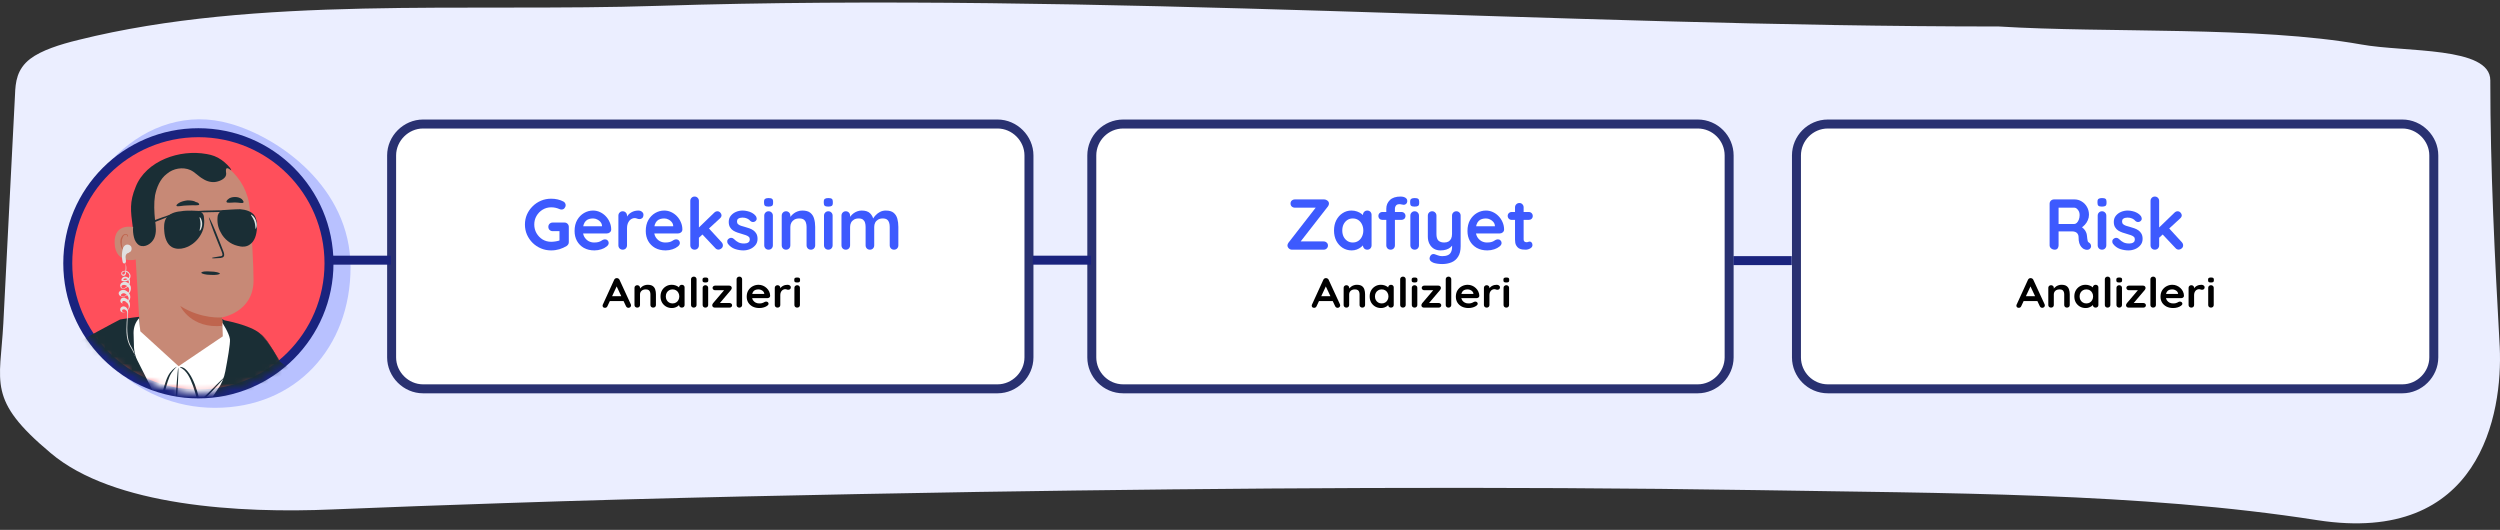 <svg width="368" height="78" viewBox="0 0 368 78" fill="none" xmlns="http://www.w3.org/2000/svg">
<rect x="0" y="0" width="368" height="78" fill="#333333" stroke="none"/>
<path d="M341.137 76.574C315.04 72.477 285.706 72.609 258.751 72.147C220.498 71.552 182.178 71.817 143.925 72.411C120.669 72.808 97.347 73.27 74.092 74.063C65.701 74.327 57.31 74.658 48.92 74.988C35.376 75.583 16.679 74.525 7.429 66.663C-1.952 58.801 0.03 56.423 0.492 47.57C1.087 36.338 1.616 25.107 2.21 13.941C2.276 12.092 2.474 10.176 4.456 8.656C6.108 7.401 8.817 6.542 11.526 5.881C37.755 -0.659 68.74 1.785 96.885 0.86C161.235 -1.188 229.879 3.899 294.229 3.899C310.218 4.89 332.35 3.833 347.546 6.542C354.086 7.731 366.573 6.806 366.573 11.827C366.573 24.975 367.234 37.99 367.961 51.072C368.423 60.916 365.12 80.273 341.137 76.574Z" fill="#EBEEFF"/>
<path d="M51.599 39.354C51.599 51.18 43.538 60.033 31.646 60.033C19.754 60.033 10.24 50.453 10.24 38.627C10.24 26.801 21.34 14.578 33.892 18.212C40.962 20.194 51.599 27.527 51.599 39.354Z" fill="#EBEEFF"/>
<path d="M51.599 39.354C51.599 51.18 43.538 60.033 31.646 60.033C19.754 60.033 10.24 50.453 10.24 38.627C10.24 26.801 21.34 14.578 33.892 18.212C40.962 20.194 51.599 27.527 51.599 39.354Z" fill="#EBEEFF"/>
<path d="M51.599 39.354C51.599 51.18 43.538 60.033 31.646 60.033C19.754 60.033 10.24 50.453 10.24 38.627C10.24 26.801 21.34 14.578 33.892 18.212C40.962 20.194 51.599 27.527 51.599 39.354Z" fill="#B8C1FF"/>
<path d="M29.201 57.985C39.819 57.985 48.427 49.377 48.427 38.759C48.427 28.141 39.819 19.533 29.201 19.533C18.583 19.533 9.976 28.141 9.976 38.759C9.976 49.377 18.583 57.985 29.201 57.985Z" fill="#FF4F5B"/>
<path fill-rule="evenodd" clip-rule="evenodd" d="M29.202 20.194C18.949 20.194 10.637 28.506 10.637 38.759C10.637 49.012 18.949 57.324 29.202 57.324C39.455 57.324 47.767 49.012 47.767 38.759C47.767 28.506 39.455 20.194 29.202 20.194ZM9.315 38.759C9.315 27.776 18.219 18.873 29.202 18.873C40.185 18.873 49.088 27.776 49.088 38.759C49.088 49.742 40.185 58.645 29.202 58.645C18.219 58.645 9.315 49.742 9.315 38.759Z" fill="#1A237E"/>
<mask id="mask0" mask-type="alpha" maskUnits="userSpaceOnUse" x="8" y="17" width="41" height="41">
<path d="M48.286 38.053C48.286 49.144 40.727 57.447 29.573 57.447C18.42 57.447 9.497 48.401 9.497 37.309C9.497 26.218 19.907 14.755 31.742 18.163C38.31 20.022 48.286 26.899 48.286 38.053Z" fill="#EBEEFF"/>
<path d="M48.286 38.053C48.286 49.144 40.727 57.447 29.573 57.447C18.42 57.447 9.497 48.401 9.497 37.309C9.497 26.218 19.907 14.755 31.742 18.163C38.31 20.022 48.286 26.899 48.286 38.053Z" fill="#EBEEFF"/>
<path d="M48.286 38.053C48.286 49.144 40.727 57.447 29.573 57.447C18.42 57.447 9.497 48.401 9.497 37.309C9.497 26.218 19.907 14.755 31.742 18.163C38.31 20.022 48.286 26.899 48.286 38.053Z" fill="#EBEEFF"/>
<path d="M27.28 55.465C37.239 55.465 45.312 47.392 45.312 37.434C45.312 27.475 37.239 19.402 27.28 19.402C17.322 19.402 9.249 27.475 9.249 37.434C9.249 47.392 17.322 55.465 27.28 55.465Z" fill="#FF4F5B"/>
<path fill-rule="evenodd" clip-rule="evenodd" d="M27.281 20.063C17.687 20.063 9.91 27.84 9.91 37.434C9.91 47.027 17.687 54.804 27.281 54.804C36.874 54.804 44.651 47.027 44.651 37.434C44.651 27.84 36.874 20.063 27.281 20.063ZM8.589 37.434C8.589 27.11 16.957 18.742 27.281 18.742C37.604 18.742 45.973 27.11 45.973 37.434C45.973 47.757 37.604 56.126 27.281 56.126C16.957 56.126 8.589 47.757 8.589 37.434Z" fill="#1A237E"/>
</mask>
<g mask="url(#mask0)">
<path d="M33.044 47.153C33.044 47.153 36.824 47.834 38.249 49.074C39.674 50.313 41.161 53.225 41.161 53.225L48.287 58.12L41.967 83.277L47.234 118.101L46.18 121.075L6.586 120.393L5.904 117.667L9.994 86.004L8.197 64.75L6.524 56.2L13.712 52.977C13.712 52.977 10.428 51.986 10.304 51.366C10.118 50.933 17.677 47.029 17.677 47.029C17.677 47.029 29.574 44.984 33.044 47.153Z" fill="#1A2E35"/>
<path d="M48.287 58.12C48.287 58.12 49.774 59.979 50.084 63.945C50.394 67.911 52.934 88.668 52.129 91.642C51.261 94.617 40.17 107.071 36.514 106.762L35.151 106.266L33.849 107.319L27.963 102.92L40.975 86.562L40.294 63.016C40.232 62.892 44.197 57.191 48.287 58.12Z" fill="#FF4F5B"/>
<path d="M38.25 49.074C38.25 49.074 38.374 49.136 38.56 49.322C38.746 49.508 39.056 49.817 39.365 50.251C39.675 50.685 39.985 51.242 40.419 51.924C40.852 52.606 41.348 53.349 41.844 54.217L41.906 54.093C41.162 53.783 40.295 53.783 39.489 54.093C38.622 54.341 37.816 54.836 37.011 55.456C35.462 56.633 33.974 58.306 32.611 60.227C29.823 64.007 27.097 68.716 24.494 73.921V73.983C24.556 76.028 24.618 78.196 24.68 80.365C24.99 91.519 25.3 101.557 25.486 108.868C25.61 112.524 25.671 115.436 25.733 117.543C25.795 118.534 25.795 119.34 25.795 119.898C25.795 120.146 25.795 120.331 25.795 120.517C25.795 120.641 25.795 120.703 25.795 120.703C25.795 120.703 25.795 120.641 25.795 120.517C25.795 120.393 25.795 120.146 25.795 119.898C25.795 119.34 25.795 118.534 25.733 117.543C25.671 115.498 25.61 112.524 25.547 108.868C25.362 101.557 25.176 91.457 24.804 80.365C24.742 78.196 24.68 76.028 24.618 73.983V74.045C27.221 68.84 29.947 64.193 32.673 60.351C34.036 58.492 35.462 56.819 37.011 55.642C37.816 55.084 38.56 54.589 39.427 54.341C40.233 54.093 41.1 54.093 41.782 54.341L41.968 54.403L41.844 54.217C41.286 53.349 40.791 52.606 40.357 51.924C39.985 51.242 39.613 50.685 39.303 50.251C38.993 49.817 38.684 49.508 38.498 49.322C38.374 49.136 38.25 49.074 38.25 49.074Z" fill="#1A2E35"/>
<path d="M11.605 52.11C11.605 52.172 12.349 52.358 13.588 52.853C14.766 53.349 16.439 54.093 17.988 55.27C19.537 56.447 20.776 57.81 21.643 58.74C22.077 59.174 22.387 59.545 22.697 59.855C22.945 60.103 23.069 60.289 23.131 60.227C23.131 60.227 23.007 60.041 22.821 59.793C22.573 59.483 22.263 59.112 21.829 58.616C20.962 57.624 19.785 56.261 18.174 55.084C16.562 53.845 14.889 53.101 13.712 52.667C13.093 52.42 12.597 52.296 12.225 52.234C11.853 52.11 11.605 52.048 11.605 52.11Z" fill="#1A2E35"/>
<path d="M24.555 74.045C24.555 74.045 24.555 73.797 24.493 73.302C24.431 72.806 24.307 72.124 24.183 71.319C23.874 69.646 23.316 67.353 22.573 64.875C21.829 62.396 21.023 60.165 20.342 58.616C20.032 57.811 19.722 57.191 19.474 56.819C19.227 56.386 19.102 56.2 19.102 56.2C19.102 56.2 19.227 56.448 19.412 56.881C19.598 57.315 19.908 57.935 20.218 58.74C20.837 60.289 21.643 62.52 22.387 65.06C23.13 67.539 23.688 69.832 24.06 71.505C24.245 72.31 24.369 72.992 24.431 73.487C24.431 73.797 24.493 74.045 24.555 74.045Z" fill="#1A2E35"/>
<path d="M23.317 60.103C23.378 60.041 22.449 58.059 21.272 55.58C20.094 53.102 19.103 51.181 19.041 51.181C18.979 51.243 19.909 53.225 21.086 55.704C22.201 58.182 23.255 60.165 23.317 60.103Z" fill="#1A2E35"/>
<g opacity="0.3">
<g opacity="0.3">
<path opacity="0.3" d="M23.564 69.336C23.75 71.132 24.37 72 24.37 73.797C24.37 74.169 24.99 80.241 24.618 80.365C24.184 80.551 22.573 76.151 22.263 73.921C22.015 72.186 21.52 69.955 21.21 68.22C20.342 63.201 18.483 60.475 15.881 56.137C15.385 55.332 13.526 53.039 13.526 53.039C13.712 52.915 14.456 53.287 14.951 53.535C16.439 54.217 19.041 56.323 19.041 56.323C19.041 56.323 20.652 59.359 21.148 60.847C22.201 63.759 22.945 66.733 23.564 69.645" fill="black"/>
</g>
</g>
<g opacity="0.3">
<g opacity="0.3">
<path opacity="0.3" d="M40.047 54.093C40.047 54.093 41.658 54.96 41.658 55.704C41.658 56.385 41.1 57.005 40.48 57.377C39.861 57.749 39.179 57.873 38.497 58.12C36.948 58.678 35.647 59.793 34.47 61.033C32.549 62.953 30.876 65.122 29.451 67.477C28.273 69.398 27.22 71.566 25.237 72.744C26.538 70.389 27.964 68.097 29.265 65.68C30.566 63.325 32.115 61.033 33.85 58.988C35.523 56.819 38.373 54.279 40.047 54.093Z" fill="black"/>
</g>
</g>
<path d="M6.524 56.261C6.524 56.261 4.789 56.881 3.922 60.723C2.868 65.122 1.505 72.496 1.319 75.284C1.133 77.638 -1.159 86.189 0.638 89.969C2.435 93.749 10.986 105.398 14.393 105.77L15.819 105.398L17.306 105.646L21.457 100.875L21.085 99.511C21.085 99.511 21.581 98.768 21.085 98.086C20.59 97.405 9.932 87.429 9.932 87.429C9.932 87.429 10.366 87.367 10.428 86.685C10.552 85.508 9.56 85.57 9.56 85.57L10.242 75.098L6.524 56.261Z" fill="#FF4F5B"/>
<path d="M36.019 50.623C35.957 50.623 35.337 52.11 34.346 53.783C33.354 55.456 32.301 56.695 32.363 56.757C32.363 56.757 32.673 56.509 33.106 56.013C33.54 55.518 34.036 54.774 34.594 53.907C35.089 53.039 35.523 52.234 35.709 51.614C35.957 51.056 36.019 50.623 36.019 50.623Z" fill="#1A2E35"/>
<path d="M27.345 22.802C32.116 22.368 36.392 25.962 36.763 30.733C37.073 34.761 37.321 39.036 37.321 41.267C37.321 45.976 32.674 46.719 32.674 46.719C32.674 46.719 32.798 48.083 32.984 49.818C33.293 53.288 30.691 56.324 27.221 56.51C23.813 56.696 20.901 54.093 20.715 50.685L19.6 31.848C19.228 27.263 22.698 23.235 27.345 22.802Z" fill="#C78976"/>
<path d="M32.673 46.72C32.673 46.72 29.699 47.03 26.539 45.047C26.539 45.047 28.088 48.455 32.797 47.959L32.673 46.72Z" fill="#BF654E"/>
<path d="M19.971 33.521C19.909 33.459 16.749 32.592 16.873 35.814C16.997 39.036 20.219 38.231 20.219 38.107C20.219 38.045 19.971 33.521 19.971 33.521Z" fill="#C78976"/>
<path d="M19.165 36.992C19.165 36.992 19.103 37.054 19.041 37.054C18.979 37.116 18.794 37.116 18.608 37.054C18.236 36.93 17.926 36.434 17.926 35.814C17.926 35.505 17.926 35.257 18.05 35.009C18.112 34.761 18.298 34.575 18.422 34.575C18.608 34.513 18.732 34.637 18.732 34.699C18.794 34.761 18.732 34.823 18.794 34.885C18.794 34.885 18.855 34.823 18.855 34.699C18.855 34.637 18.794 34.575 18.732 34.513C18.67 34.451 18.546 34.451 18.422 34.451C18.174 34.451 17.988 34.699 17.864 34.947C17.74 35.195 17.678 35.505 17.74 35.876C17.802 36.496 18.174 37.116 18.608 37.239C18.855 37.301 19.041 37.239 19.103 37.116C19.165 37.054 19.227 36.992 19.165 36.992Z" fill="#BF654E"/>
<path d="M34.906 33.336C34.906 33.708 34.658 34.017 34.286 34.017C33.914 34.017 33.605 33.77 33.605 33.398C33.605 33.026 33.852 32.716 34.224 32.716C34.596 32.716 34.906 32.964 34.906 33.336Z" fill="#1A2E35"/>
<path d="M35.525 32.468C35.463 32.53 34.905 32.158 34.224 32.22C33.48 32.22 32.984 32.592 32.922 32.53C32.86 32.468 32.984 32.344 33.17 32.158C33.418 31.973 33.79 31.849 34.224 31.787C34.657 31.787 35.029 31.973 35.277 32.096C35.525 32.282 35.587 32.406 35.525 32.468Z" fill="#1A2E35"/>
<path d="M27.717 33.521C27.717 33.893 27.469 34.203 27.098 34.203C26.726 34.203 26.416 33.955 26.416 33.583C26.416 33.211 26.664 32.901 27.036 32.901C27.346 32.901 27.717 33.149 27.717 33.521Z" fill="#1A2E35"/>
<path d="M28.46 32.716C28.398 32.778 27.841 32.406 27.159 32.468C26.416 32.468 25.92 32.84 25.858 32.778C25.796 32.716 25.92 32.592 26.106 32.406C26.354 32.22 26.725 32.096 27.159 32.034C27.593 32.034 27.965 32.22 28.212 32.344C28.46 32.468 28.522 32.654 28.46 32.716Z" fill="#1A2E35"/>
<path d="M31.186 37.983C31.186 37.921 31.62 37.859 32.364 37.735C32.55 37.735 32.736 37.673 32.736 37.549C32.797 37.425 32.674 37.239 32.612 36.992C32.426 36.558 32.24 36.062 32.054 35.629C31.248 33.646 30.691 32.035 30.753 31.973C30.815 31.973 31.558 33.522 32.302 35.505C32.488 36 32.674 36.434 32.859 36.93C32.922 37.116 33.045 37.364 32.983 37.673C32.922 37.797 32.797 37.921 32.674 37.921C32.55 37.983 32.426 37.983 32.364 37.983C31.62 38.045 31.186 38.045 31.186 37.983Z" fill="#1A2E35"/>
<path d="M29.327 30.113C29.265 30.299 28.522 30.175 27.654 30.237C26.787 30.237 26.105 30.485 25.981 30.299C25.919 30.237 26.043 30.051 26.353 29.865C26.663 29.68 27.097 29.556 27.592 29.494C28.088 29.494 28.584 29.556 28.832 29.741C29.203 29.803 29.327 29.989 29.327 30.113Z" fill="#1A2E35"/>
<path d="M35.834 29.804C35.71 29.989 35.214 29.804 34.595 29.804C33.975 29.804 33.479 29.927 33.355 29.742C33.293 29.68 33.355 29.494 33.603 29.308C33.789 29.122 34.161 28.998 34.595 28.998C35.028 28.998 35.338 29.122 35.586 29.308C35.834 29.556 35.896 29.742 35.834 29.804Z" fill="#1A2E35"/>
<path d="M19.6 33.397C19.538 33.893 19.6 34.451 19.724 34.947C19.848 35.442 20.096 35.876 20.529 36.124C21.335 36.496 22.326 35.876 22.698 35.07C23.07 34.265 22.946 33.273 22.822 32.406C22.698 31.167 22.636 29.927 22.822 28.75C23.07 27.573 23.565 26.334 24.557 25.59C25.486 24.785 26.911 24.537 28.027 25.032C28.708 25.342 29.204 25.962 29.886 26.334C30.443 26.705 31.187 26.891 31.806 26.767C32.488 26.643 33.356 26.21 33.294 25.528C33.046 23.979 34.099 25.28 34.037 25.032C33.913 24.599 33.046 23.855 32.612 23.545C31.93 23.05 31.187 22.802 30.443 22.678C28.398 22.306 26.23 22.554 24.309 23.359C22.388 24.165 20.715 25.59 19.971 27.511C19.042 29.742 19.228 31.043 19.538 33.397" fill="#1A2E35"/>
<path d="M29.636 40.151C29.636 40.275 30.255 40.461 30.999 40.461C31.742 40.523 32.362 40.399 32.362 40.275C32.362 40.151 31.742 39.966 30.999 39.966C30.255 39.904 29.636 39.966 29.636 40.151Z" fill="#1A2E35"/>
<path d="M19.599 33.645C19.599 33.707 19.97 33.583 20.59 33.459C21.21 33.273 22.015 32.964 22.883 32.654C23.688 32.344 24.432 32.034 25.113 31.786C25.671 31.538 26.043 31.414 26.043 31.414C26.043 31.352 25.671 31.476 25.051 31.6C24.432 31.786 23.626 32.096 22.759 32.406C21.953 32.716 21.21 33.026 20.528 33.273C19.97 33.521 19.599 33.645 19.599 33.645Z" fill="#1A2E35"/>
<path d="M32.921 30.919C32.487 30.981 32.177 31.291 32.053 31.724C31.929 32.592 32.053 33.459 32.487 34.203C32.983 35.194 33.912 35.938 34.966 36.186C35.585 36.372 36.267 36.372 36.763 36C37.506 35.504 37.754 34.575 37.816 33.645C37.878 33.026 37.816 32.344 37.506 31.786C37.072 31.105 36.143 30.857 35.337 30.795C34.594 30.795 32.921 30.919 32.921 30.919Z" fill="#1A2E35"/>
<path d="M29.141 31.043C29.575 31.105 29.946 31.415 30.008 31.848C30.132 32.716 30.07 33.583 29.637 34.389C29.141 35.38 28.211 36.186 27.158 36.496C26.538 36.682 25.857 36.682 25.299 36.372C24.555 35.938 24.246 34.947 24.184 34.079C24.122 33.459 24.122 32.716 24.432 32.158C24.865 31.477 25.733 31.167 26.6 31.105C27.53 30.919 29.141 31.043 29.141 31.043Z" fill="#1A2E35"/>
<path d="M28.398 31.167C28.398 31.229 29.637 31.291 31.124 31.229C32.611 31.229 33.85 31.105 33.85 31.043C33.85 30.981 32.611 30.919 31.124 30.981C29.637 30.981 28.398 31.105 28.398 31.167Z" fill="#1A2E35"/>
<path d="M19.786 52.42C19.786 52.42 19.786 52.42 19.786 52.358C19.786 52.296 19.786 52.234 19.786 52.11C19.786 51.924 19.662 51.614 19.476 51.304C19.29 50.995 19.042 50.561 18.918 50.065C18.794 49.569 18.732 48.95 18.732 48.268C18.732 47.587 18.794 46.843 18.856 46.038C18.856 45.852 18.856 45.604 18.732 45.418C18.608 45.232 18.36 45.046 18.051 45.108C17.927 45.17 17.803 45.232 17.741 45.356C17.679 45.48 17.679 45.666 17.741 45.79C17.927 46.038 18.237 46.038 18.485 45.914C18.98 45.666 19.228 45.108 19.104 44.612C19.042 44.365 18.856 44.117 18.67 43.993C18.546 43.931 18.422 43.869 18.299 43.807C18.175 43.807 17.989 43.807 17.865 43.931C17.741 44.055 17.679 44.241 17.741 44.427C17.803 44.612 17.989 44.674 18.175 44.674C18.485 44.674 18.732 44.55 18.918 44.365C19.104 44.179 19.228 43.869 19.166 43.559C19.104 43.249 18.918 43.001 18.67 42.877C18.485 42.692 18.175 42.63 17.927 42.692C17.803 42.754 17.679 42.816 17.617 42.877C17.493 43.001 17.431 43.125 17.493 43.311C17.555 43.497 17.679 43.559 17.803 43.621C17.927 43.683 18.051 43.683 18.175 43.683C18.422 43.621 18.608 43.559 18.794 43.373C19.166 43.125 19.352 42.63 19.228 42.134C19.042 41.7 18.608 41.39 18.175 41.514C17.927 41.576 17.741 41.7 17.679 42.01C17.679 42.134 17.741 42.258 17.803 42.382C17.865 42.444 17.989 42.506 18.113 42.506C18.36 42.506 18.546 42.382 18.67 42.32C18.794 42.196 18.98 42.072 19.042 41.886C19.228 41.514 19.166 41.019 18.794 40.833C18.422 40.585 17.927 40.771 17.865 41.205V41.267L17.927 41.328C18.422 41.576 18.98 41.328 19.166 40.895C19.228 40.647 19.228 40.461 19.104 40.275C18.98 40.089 18.856 39.965 18.67 39.903C18.485 39.841 18.299 39.841 18.113 39.903C17.927 39.965 17.803 40.151 17.865 40.337C17.865 40.461 17.927 40.523 18.051 40.585C18.113 40.647 18.237 40.585 18.299 40.585C18.485 40.523 18.546 40.337 18.546 40.213C18.608 39.717 18.608 39.284 18.546 39.036C18.485 38.788 18.485 38.602 18.485 38.602C18.422 38.602 18.608 39.16 18.422 40.151C18.36 40.275 18.299 40.399 18.237 40.399C18.113 40.461 17.989 40.399 17.989 40.275C17.927 40.027 18.36 39.841 18.608 40.027C18.918 40.151 19.166 40.523 18.98 40.833C18.856 41.142 18.36 41.328 18.051 41.142L18.113 41.267C18.113 41.019 18.485 40.895 18.732 41.081C18.98 41.267 19.042 41.576 18.856 41.886C18.732 42.134 18.422 42.444 18.113 42.444C17.989 42.444 17.865 42.32 17.865 42.196C17.865 42.072 17.989 41.948 18.175 41.948C18.485 41.886 18.856 42.134 18.98 42.444C19.104 42.754 18.918 43.187 18.67 43.373C18.546 43.497 18.36 43.559 18.175 43.621C17.989 43.621 17.803 43.559 17.803 43.497C17.741 43.373 17.927 43.249 18.051 43.187C18.237 43.125 18.422 43.187 18.546 43.311C18.732 43.435 18.856 43.621 18.918 43.807C18.98 43.993 18.856 44.241 18.732 44.427C18.608 44.612 18.36 44.674 18.175 44.674C17.989 44.674 17.927 44.489 18.051 44.365C18.175 44.241 18.36 44.303 18.546 44.427C18.732 44.55 18.856 44.736 18.918 44.922C19.042 45.294 18.794 45.79 18.485 45.914C18.299 45.976 18.113 45.976 17.989 45.852C17.927 45.728 17.989 45.542 18.175 45.542C18.299 45.48 18.485 45.604 18.608 45.728C18.732 45.852 18.732 46.038 18.732 46.224C18.67 47.029 18.608 47.773 18.608 48.454C18.608 49.136 18.67 49.755 18.856 50.313C19.042 50.871 19.29 51.242 19.476 51.552C19.662 51.862 19.786 52.172 19.848 52.358C19.786 52.296 19.786 52.42 19.786 52.42Z" fill="#E1E1E1"/>
<path d="M17.988 37.053C18.05 36.805 18.05 36.557 18.174 36.371C18.298 36.185 18.484 35.999 18.732 35.999C18.979 35.999 19.289 36.123 19.351 36.433C19.413 36.681 19.351 36.991 19.103 37.115C19.103 37.115 19.041 37.115 19.041 37.177C18.979 37.239 18.855 37.239 18.732 37.301C18.546 37.425 18.484 37.611 18.484 37.858C18.484 38.044 18.546 38.23 18.546 38.478C18.546 38.602 18.422 38.788 18.298 38.788C18.174 38.788 18.05 38.664 18.05 38.54C17.926 38.044 17.926 37.549 17.988 37.053Z" fill="#E1E1E1"/>
<path d="M32.735 47.525C32.735 47.525 33.727 49.012 33.851 49.941C33.913 50.561 33.479 53.04 33.169 54.651C32.983 55.58 32.673 56.448 32.116 57.191L31.496 58.121C30.567 59.484 29.761 60.971 29.142 62.52C27.902 65.742 25.733 71.133 25.672 71.381C25.548 71.752 24.742 73.24 24.742 73.24L23.627 59.794L20.219 53.04C19.909 52.482 19.785 51.8 19.723 51.181L19.661 49.012C19.661 48.206 19.909 47.463 20.467 46.843L20.652 48.764L26.291 53.907L32.797 49.508L32.735 47.525Z" fill="white"/>
<path d="M26.479 54.031C26.479 54.093 27.098 54.278 27.656 55.146C28.213 56.013 28.647 57.377 29.019 58.864C29.081 58.988 29.081 59.173 29.143 59.297L29.205 59.483L29.391 59.359C30.506 58.43 31.374 57.438 32.055 56.695C32.675 56.013 33.047 55.58 33.047 55.518C33.047 55.518 32.613 55.889 31.931 56.571C31.25 57.253 30.382 58.182 29.267 59.111L29.453 59.173C29.391 59.05 29.391 58.864 29.329 58.74C28.957 57.191 28.461 55.828 27.842 54.96C27.532 54.526 27.222 54.216 26.912 54.093C26.664 54.031 26.479 53.969 26.479 54.031Z" fill="#1A2E35"/>
<path d="M22.45 57.625C22.388 57.625 22.946 58.492 23.689 59.669L23.875 59.979V59.607C23.875 59.05 24.061 58.43 24.247 57.748C24.557 56.571 24.805 55.58 25.238 54.898C25.672 54.279 26.044 53.969 26.044 53.969C26.044 53.969 25.92 54.031 25.734 54.155C25.548 54.279 25.3 54.526 25.052 54.836C24.557 55.456 24.247 56.571 23.937 57.687C23.751 58.368 23.627 58.988 23.627 59.607L23.813 59.545C23.132 58.368 22.512 57.625 22.45 57.625Z" fill="#1A2E35"/>
<path d="M25.052 72.372C25.114 72.372 25.424 68.282 25.796 63.263C26.105 58.244 26.353 54.155 26.229 54.155C26.167 54.155 25.857 58.244 25.486 63.263C25.176 68.282 24.99 72.372 25.052 72.372Z" fill="#1A2E35"/>
<path d="M37.63 33.707C37.692 33.707 37.94 33.212 37.692 32.53C37.506 31.848 36.948 31.539 36.948 31.601C36.886 31.663 37.258 32.034 37.444 32.592C37.63 33.15 37.568 33.645 37.63 33.707Z" fill="#E1E1E1"/>
<path d="M29.39 33.955C29.452 34.017 29.761 33.583 29.761 32.964C29.761 32.344 29.452 31.91 29.39 31.972C29.328 32.034 29.514 32.406 29.514 32.964C29.514 33.521 29.328 33.955 29.39 33.955Z" fill="#E1E1E1"/>
</g>
<path d="M249.904 57.235H165.338C162.761 57.235 160.713 55.121 160.713 52.61V22.88C160.713 20.369 162.761 18.255 165.338 18.255H249.904C252.481 18.255 254.529 20.369 254.529 22.88V52.61C254.529 55.121 252.415 57.235 249.904 57.235Z" fill="white"/>
<path fill-rule="evenodd" clip-rule="evenodd" d="M165.337 18.916C163.132 18.916 161.373 20.728 161.373 22.88V52.61C161.373 54.762 163.132 56.574 165.337 56.574H249.904C252.049 56.574 253.868 54.756 253.868 52.61V22.88C253.868 20.728 252.109 18.916 249.904 18.916H165.337ZM160.052 22.88C160.052 20.01 162.39 17.594 165.337 17.594H249.904C252.851 17.594 255.189 20.01 255.189 22.88V52.61C255.189 55.486 252.779 57.895 249.904 57.895H165.337C162.39 57.895 160.052 55.479 160.052 52.61V22.88Z" fill="#293171"/>
<path d="M146.839 57.235H62.272C59.762 57.235 57.648 55.121 57.648 52.61V22.88C57.648 20.369 59.762 18.255 62.272 18.255H146.839C149.349 18.255 151.464 20.369 151.464 22.88V52.61C151.464 55.121 149.349 57.235 146.839 57.235Z" fill="white"/>
<path fill-rule="evenodd" clip-rule="evenodd" d="M62.272 18.916C60.126 18.916 58.308 20.734 58.308 22.88V52.61C58.308 54.756 60.126 56.574 62.272 56.574H146.838C148.984 56.574 150.802 54.756 150.802 52.61V22.88C150.802 20.734 148.984 18.916 146.838 18.916H62.272ZM56.986 22.88C56.986 20.004 59.396 17.594 62.272 17.594H146.838C149.714 17.594 152.124 20.004 152.124 22.88V52.61C152.124 55.486 149.714 57.895 146.838 57.895H62.272C59.396 57.895 56.986 55.486 56.986 52.61V22.88Z" fill="#293171"/>
<path d="M353.631 57.235H269.064C266.488 57.235 264.439 55.121 264.439 52.61V22.88C264.439 20.369 266.488 18.255 269.064 18.255H353.631C356.141 18.255 358.256 20.369 358.256 22.88V52.61C358.256 55.121 356.141 57.235 353.631 57.235Z" fill="white"/>
<path fill-rule="evenodd" clip-rule="evenodd" d="M269.064 18.916C266.858 18.916 265.1 20.728 265.1 22.88V52.61C265.1 54.762 266.858 56.574 269.064 56.574H353.63C355.776 56.574 357.594 54.756 357.594 52.61V22.88C357.594 20.734 355.776 18.916 353.63 18.916H269.064ZM263.778 22.88C263.778 20.01 266.116 17.594 269.064 17.594H353.63C356.506 17.594 358.916 20.004 358.916 22.88V52.61C358.916 55.486 356.506 57.895 353.63 57.895H269.064C266.116 57.895 263.778 55.479 263.778 52.61V22.88Z" fill="#293171"/>
<path fill-rule="evenodd" clip-rule="evenodd" d="M57.545 38.958H48.956V37.636H57.545V38.958Z" fill="#1A237E"/>
<path fill-rule="evenodd" clip-rule="evenodd" d="M160.611 38.958H152.022V37.636H160.611V38.958Z" fill="#1A237E"/>
<path fill-rule="evenodd" clip-rule="evenodd" d="M263.742 39.024H255.153V37.703H263.742V39.024Z" fill="#1A237E"/>
<path d="M81.129 36.86C80.593 36.86 80.093 36.761 79.628 36.564C79.163 36.367 78.754 36.095 78.402 35.75C78.049 35.398 77.771 34.992 77.567 34.534C77.369 34.076 77.27 33.583 77.27 33.054C77.27 32.526 77.369 32.032 77.567 31.574C77.771 31.116 78.049 30.715 78.402 30.369C78.754 30.017 79.163 29.742 79.628 29.545C80.093 29.347 80.593 29.249 81.129 29.249C81.46 29.249 81.781 29.284 82.091 29.355C82.401 29.425 82.686 29.531 82.947 29.672C83.053 29.728 83.13 29.805 83.18 29.904C83.236 29.996 83.264 30.091 83.264 30.19C83.264 30.359 83.208 30.51 83.095 30.644C82.982 30.778 82.838 30.845 82.662 30.845C82.605 30.845 82.545 30.838 82.482 30.824C82.425 30.81 82.369 30.789 82.313 30.76C82.137 30.683 81.95 30.623 81.752 30.581C81.555 30.538 81.347 30.517 81.129 30.517C80.671 30.517 80.251 30.634 79.871 30.866C79.497 31.092 79.198 31.398 78.972 31.786C78.754 32.166 78.645 32.589 78.645 33.054C78.645 33.512 78.754 33.935 78.972 34.323C79.198 34.71 79.497 35.02 79.871 35.253C80.251 35.478 80.671 35.591 81.129 35.591C81.34 35.591 81.573 35.57 81.826 35.528C82.08 35.486 82.288 35.429 82.45 35.359L82.355 35.676V33.868L82.535 34.027H81.361C81.178 34.027 81.023 33.967 80.896 33.847C80.776 33.727 80.717 33.576 80.717 33.392C80.717 33.209 80.776 33.058 80.896 32.938C81.023 32.818 81.178 32.758 81.361 32.758H83.095C83.278 32.758 83.43 32.822 83.55 32.949C83.669 33.068 83.729 33.22 83.729 33.403V35.644C83.729 35.785 83.694 35.901 83.624 35.993C83.56 36.085 83.486 36.159 83.402 36.215C83.077 36.412 82.722 36.571 82.334 36.691C81.953 36.803 81.552 36.86 81.129 36.86Z" fill="#3D5AFE"/>
<path d="M87.506 36.86C86.907 36.86 86.386 36.736 85.942 36.49C85.505 36.236 85.166 35.894 84.927 35.464C84.694 35.035 84.578 34.548 84.578 34.006C84.578 33.371 84.705 32.832 84.959 32.388C85.219 31.937 85.558 31.592 85.973 31.352C86.389 31.113 86.83 30.993 87.295 30.993C87.654 30.993 87.992 31.067 88.309 31.215C88.634 31.363 88.919 31.567 89.166 31.828C89.412 32.082 89.606 32.378 89.747 32.716C89.895 33.054 89.969 33.414 89.969 33.794C89.962 33.963 89.895 34.101 89.768 34.206C89.641 34.312 89.493 34.365 89.324 34.365H85.286L84.969 33.308H88.849L88.616 33.519V33.234C88.602 33.03 88.528 32.846 88.394 32.684C88.267 32.522 88.105 32.395 87.908 32.304C87.718 32.205 87.513 32.156 87.295 32.156C87.083 32.156 86.886 32.184 86.703 32.24C86.519 32.297 86.361 32.392 86.227 32.526C86.093 32.66 85.987 32.839 85.91 33.065C85.832 33.29 85.794 33.576 85.794 33.921C85.794 34.302 85.871 34.626 86.026 34.894C86.188 35.154 86.393 35.355 86.639 35.496C86.893 35.63 87.161 35.697 87.443 35.697C87.703 35.697 87.911 35.676 88.066 35.633C88.221 35.591 88.345 35.542 88.436 35.486C88.535 35.422 88.623 35.369 88.701 35.327C88.828 35.264 88.947 35.232 89.06 35.232C89.215 35.232 89.342 35.285 89.441 35.39C89.546 35.496 89.599 35.619 89.599 35.76C89.599 35.951 89.501 36.123 89.303 36.278C89.12 36.433 88.863 36.571 88.531 36.691C88.2 36.803 87.859 36.86 87.506 36.86Z" fill="#3D5AFE"/>
<path d="M91.661 36.754C91.478 36.754 91.326 36.694 91.207 36.574C91.087 36.447 91.027 36.292 91.027 36.109V31.744C91.027 31.56 91.087 31.409 91.207 31.289C91.326 31.162 91.478 31.099 91.661 31.099C91.844 31.099 91.996 31.162 92.116 31.289C92.236 31.409 92.296 31.56 92.296 31.744V32.737L92.222 32.029C92.299 31.86 92.398 31.712 92.517 31.585C92.644 31.451 92.785 31.342 92.94 31.257C93.095 31.166 93.261 31.099 93.437 31.056C93.613 31.014 93.79 30.993 93.966 30.993C94.177 30.993 94.353 31.053 94.494 31.173C94.642 31.293 94.716 31.433 94.716 31.596C94.716 31.828 94.656 31.997 94.537 32.103C94.417 32.202 94.286 32.251 94.145 32.251C94.011 32.251 93.888 32.226 93.775 32.177C93.67 32.128 93.546 32.103 93.406 32.103C93.279 32.103 93.148 32.135 93.014 32.198C92.888 32.254 92.768 32.346 92.655 32.473C92.549 32.6 92.461 32.758 92.391 32.949C92.327 33.132 92.296 33.35 92.296 33.604V36.109C92.296 36.292 92.236 36.447 92.116 36.574C91.996 36.694 91.844 36.754 91.661 36.754Z" fill="#3D5AFE"/>
<path d="M97.984 36.86C97.385 36.86 96.864 36.736 96.42 36.49C95.983 36.236 95.644 35.894 95.405 35.464C95.172 35.035 95.056 34.548 95.056 34.006C95.056 33.371 95.183 32.832 95.436 32.388C95.697 31.937 96.035 31.592 96.451 31.352C96.867 31.113 97.308 30.993 97.773 30.993C98.132 30.993 98.47 31.067 98.787 31.215C99.112 31.363 99.397 31.567 99.644 31.828C99.89 32.082 100.084 32.378 100.225 32.716C100.373 33.054 100.447 33.414 100.447 33.794C100.44 33.963 100.373 34.101 100.246 34.206C100.119 34.312 99.971 34.365 99.802 34.365H95.764L95.447 33.308H99.326L99.094 33.519V33.234C99.08 33.03 99.006 32.846 98.872 32.684C98.745 32.522 98.583 32.395 98.386 32.304C98.195 32.205 97.991 32.156 97.773 32.156C97.561 32.156 97.364 32.184 97.181 32.24C96.997 32.297 96.839 32.392 96.705 32.526C96.571 32.66 96.465 32.839 96.388 33.065C96.31 33.29 96.272 33.576 96.272 33.921C96.272 34.302 96.349 34.626 96.504 34.894C96.666 35.154 96.871 35.355 97.117 35.496C97.371 35.63 97.639 35.697 97.921 35.697C98.181 35.697 98.389 35.676 98.544 35.633C98.699 35.591 98.823 35.542 98.914 35.486C99.013 35.422 99.101 35.369 99.178 35.327C99.305 35.264 99.425 35.232 99.538 35.232C99.693 35.232 99.82 35.285 99.918 35.39C100.024 35.496 100.077 35.619 100.077 35.76C100.077 35.951 99.978 36.123 99.781 36.278C99.598 36.433 99.341 36.571 99.009 36.691C98.678 36.803 98.336 36.86 97.984 36.86Z" fill="#3D5AFE"/>
<path d="M102.245 36.754C102.062 36.754 101.91 36.694 101.79 36.574C101.671 36.447 101.611 36.292 101.611 36.109V29.576C101.611 29.393 101.671 29.242 101.79 29.122C101.91 28.995 102.062 28.932 102.245 28.932C102.428 28.932 102.58 28.995 102.699 29.122C102.819 29.242 102.879 29.393 102.879 29.576V36.109C102.879 36.292 102.819 36.447 102.699 36.574C102.58 36.694 102.428 36.754 102.245 36.754ZM105.606 31.099C105.769 31.099 105.909 31.166 106.029 31.299C106.149 31.433 106.209 31.564 106.209 31.691C106.209 31.86 106.124 32.018 105.955 32.166L102.773 35.094L102.721 33.636L105.141 31.299C105.275 31.166 105.43 31.099 105.606 31.099ZM105.765 36.743C105.582 36.743 105.427 36.673 105.3 36.532L103.344 34.46L104.306 33.572L106.209 35.644C106.343 35.785 106.41 35.944 106.41 36.12C106.41 36.303 106.336 36.455 106.188 36.574C106.047 36.687 105.906 36.743 105.765 36.743Z" fill="#3D5AFE"/>
<path d="M107.144 35.877C107.074 35.778 107.042 35.651 107.049 35.496C107.056 35.341 107.148 35.207 107.324 35.094C107.436 35.024 107.556 34.996 107.683 35.01C107.81 35.017 107.933 35.08 108.053 35.2C108.257 35.404 108.472 35.563 108.698 35.676C108.923 35.789 109.205 35.845 109.544 35.845C109.649 35.838 109.766 35.824 109.892 35.803C110.019 35.775 110.128 35.718 110.22 35.633C110.319 35.542 110.368 35.404 110.368 35.221C110.368 35.066 110.315 34.943 110.21 34.851C110.104 34.76 109.963 34.682 109.787 34.619C109.618 34.555 109.427 34.495 109.216 34.439C108.997 34.376 108.772 34.305 108.539 34.228C108.314 34.15 108.106 34.051 107.916 33.932C107.725 33.805 107.57 33.639 107.451 33.435C107.331 33.23 107.271 32.973 107.271 32.663C107.271 32.311 107.37 32.011 107.567 31.765C107.764 31.518 108.018 31.328 108.328 31.194C108.645 31.06 108.976 30.993 109.322 30.993C109.54 30.993 109.769 31.021 110.009 31.078C110.248 31.127 110.477 31.211 110.696 31.331C110.914 31.444 111.097 31.596 111.245 31.786C111.323 31.892 111.369 32.018 111.383 32.166C111.397 32.314 111.33 32.448 111.182 32.568C111.076 32.653 110.953 32.691 110.812 32.684C110.671 32.67 110.555 32.621 110.463 32.536C110.343 32.381 110.181 32.258 109.977 32.166C109.78 32.075 109.551 32.029 109.29 32.029C109.184 32.029 109.068 32.043 108.941 32.071C108.821 32.092 108.716 32.145 108.624 32.23C108.532 32.307 108.486 32.434 108.486 32.61C108.486 32.772 108.539 32.903 108.645 33.001C108.751 33.093 108.892 33.17 109.068 33.234C109.251 33.29 109.445 33.347 109.649 33.403C109.861 33.459 110.076 33.526 110.294 33.604C110.513 33.681 110.713 33.784 110.897 33.91C111.08 34.037 111.228 34.203 111.341 34.407C111.453 34.605 111.51 34.858 111.51 35.168C111.51 35.528 111.404 35.834 111.193 36.088C110.981 36.342 110.717 36.536 110.4 36.669C110.083 36.796 109.759 36.86 109.427 36.86C109.012 36.86 108.596 36.789 108.18 36.648C107.764 36.5 107.419 36.243 107.144 35.877Z" fill="#3D5AFE"/>
<path d="M113.766 36.109C113.766 36.292 113.706 36.447 113.586 36.574C113.466 36.694 113.315 36.754 113.132 36.754C112.948 36.754 112.797 36.694 112.677 36.574C112.557 36.447 112.497 36.292 112.497 36.109V31.744C112.497 31.56 112.557 31.409 112.677 31.289C112.797 31.162 112.948 31.099 113.132 31.099C113.315 31.099 113.466 31.162 113.586 31.289C113.706 31.409 113.766 31.56 113.766 31.744V36.109ZM113.121 30.412C112.881 30.412 112.712 30.373 112.614 30.295C112.515 30.218 112.466 30.08 112.466 29.883V29.682C112.466 29.478 112.518 29.34 112.624 29.27C112.737 29.192 112.906 29.154 113.132 29.154C113.378 29.154 113.551 29.192 113.65 29.27C113.748 29.347 113.798 29.485 113.798 29.682V29.883C113.798 30.087 113.745 30.228 113.639 30.306C113.533 30.376 113.361 30.412 113.121 30.412Z" fill="#3D5AFE"/>
<path d="M118.093 30.993C118.614 30.993 119.009 31.102 119.277 31.321C119.551 31.539 119.738 31.832 119.837 32.198C119.943 32.557 119.995 32.959 119.995 33.403V36.109C119.995 36.292 119.936 36.447 119.816 36.574C119.696 36.694 119.544 36.754 119.361 36.754C119.178 36.754 119.026 36.694 118.907 36.574C118.787 36.447 118.727 36.292 118.727 36.109V33.403C118.727 33.17 118.695 32.963 118.632 32.779C118.575 32.589 118.47 32.438 118.315 32.325C118.16 32.212 117.938 32.156 117.649 32.156C117.367 32.156 117.127 32.212 116.93 32.325C116.74 32.438 116.592 32.589 116.486 32.779C116.387 32.963 116.338 33.17 116.338 33.403V36.109C116.338 36.292 116.278 36.447 116.158 36.574C116.038 36.694 115.887 36.754 115.704 36.754C115.52 36.754 115.369 36.694 115.249 36.574C115.129 36.447 115.069 36.292 115.069 36.109V31.744C115.069 31.56 115.129 31.409 115.249 31.289C115.369 31.162 115.52 31.099 115.704 31.099C115.887 31.099 116.038 31.162 116.158 31.289C116.278 31.409 116.338 31.56 116.338 31.744V32.198L116.179 32.166C116.243 32.047 116.334 31.92 116.454 31.786C116.574 31.645 116.715 31.514 116.877 31.395C117.039 31.275 117.222 31.18 117.427 31.109C117.631 31.032 117.853 30.993 118.093 30.993Z" fill="#3D5AFE"/>
<path d="M122.561 36.109C122.561 36.292 122.501 36.447 122.381 36.574C122.262 36.694 122.11 36.754 121.927 36.754C121.744 36.754 121.592 36.694 121.472 36.574C121.352 36.447 121.293 36.292 121.293 36.109V31.744C121.293 31.56 121.352 31.409 121.472 31.289C121.592 31.162 121.744 31.099 121.927 31.099C122.11 31.099 122.262 31.162 122.381 31.289C122.501 31.409 122.561 31.56 122.561 31.744V36.109ZM121.916 30.412C121.677 30.412 121.507 30.373 121.409 30.295C121.31 30.218 121.261 30.08 121.261 29.883V29.682C121.261 29.478 121.314 29.34 121.419 29.27C121.532 29.192 121.701 29.154 121.927 29.154C122.173 29.154 122.346 29.192 122.445 29.27C122.543 29.347 122.593 29.485 122.593 29.682V29.883C122.593 30.087 122.54 30.228 122.434 30.306C122.328 30.376 122.156 30.412 121.916 30.412Z" fill="#3D5AFE"/>
<path d="M126.835 30.993C127.399 30.993 127.815 31.13 128.082 31.405C128.35 31.673 128.526 32.022 128.611 32.452L128.431 32.357L128.516 32.188C128.6 32.025 128.731 31.853 128.907 31.669C129.083 31.479 129.295 31.321 129.541 31.194C129.795 31.06 130.077 30.993 130.387 30.993C130.894 30.993 131.278 31.102 131.539 31.321C131.807 31.539 131.99 31.832 132.089 32.198C132.187 32.557 132.237 32.959 132.237 33.403V36.109C132.237 36.292 132.177 36.447 132.057 36.574C131.937 36.694 131.786 36.754 131.603 36.754C131.419 36.754 131.268 36.694 131.148 36.574C131.028 36.447 130.968 36.292 130.968 36.109V33.403C130.968 33.17 130.94 32.963 130.884 32.779C130.827 32.589 130.725 32.438 130.577 32.325C130.429 32.212 130.218 32.156 129.943 32.156C129.675 32.156 129.446 32.212 129.256 32.325C129.066 32.438 128.921 32.589 128.822 32.779C128.731 32.963 128.685 33.17 128.685 33.403V36.109C128.685 36.292 128.625 36.447 128.505 36.574C128.386 36.694 128.234 36.754 128.051 36.754C127.868 36.754 127.716 36.694 127.596 36.574C127.476 36.447 127.417 36.292 127.417 36.109V33.403C127.417 33.17 127.388 32.963 127.332 32.779C127.276 32.589 127.173 32.438 127.025 32.325C126.877 32.212 126.666 32.156 126.391 32.156C126.123 32.156 125.894 32.212 125.704 32.325C125.514 32.438 125.369 32.589 125.271 32.779C125.179 32.963 125.133 33.17 125.133 33.403V36.109C125.133 36.292 125.073 36.447 124.954 36.574C124.834 36.694 124.682 36.754 124.499 36.754C124.316 36.754 124.164 36.694 124.044 36.574C123.925 36.447 123.865 36.292 123.865 36.109V31.744C123.865 31.56 123.925 31.409 124.044 31.289C124.164 31.162 124.316 31.099 124.499 31.099C124.682 31.099 124.834 31.162 124.954 31.289C125.073 31.409 125.133 31.56 125.133 31.744V32.198L124.975 32.166C125.038 32.047 125.126 31.92 125.239 31.786C125.352 31.645 125.489 31.514 125.651 31.395C125.813 31.275 125.993 31.18 126.19 31.109C126.388 31.032 126.603 30.993 126.835 30.993Z" fill="#3D5AFE"/>
<path d="M90.88 41.933L89.417 45.066C89.385 45.144 89.336 45.205 89.268 45.251C89.205 45.292 89.135 45.312 89.058 45.312C88.936 45.312 88.846 45.281 88.787 45.22C88.729 45.158 88.699 45.082 88.699 44.992C88.699 44.955 88.706 44.916 88.719 44.874L90.406 41.187C90.442 41.105 90.496 41.041 90.569 40.996C90.645 40.95 90.727 40.932 90.812 40.94C90.894 40.94 90.968 40.963 91.036 41.008C91.108 41.049 91.16 41.109 91.192 41.187L92.858 44.8C92.88 44.854 92.892 44.903 92.892 44.948C92.892 45.059 92.851 45.148 92.77 45.214C92.693 45.279 92.607 45.312 92.512 45.312C92.431 45.312 92.357 45.29 92.289 45.244C92.226 45.199 92.176 45.138 92.14 45.059L90.684 41.97L90.88 41.933ZM89.627 44.313L90 43.604H91.828L91.957 44.313H89.627Z" fill="black"/>
<path d="M95.334 41.921C95.668 41.921 95.921 41.984 96.093 42.112C96.269 42.239 96.389 42.41 96.452 42.624C96.52 42.833 96.553 43.068 96.553 43.327V44.905C96.553 45.012 96.515 45.102 96.438 45.176C96.362 45.246 96.264 45.281 96.147 45.281C96.03 45.281 95.933 45.246 95.856 45.176C95.779 45.102 95.741 45.012 95.741 44.905V43.327C95.741 43.191 95.721 43.07 95.68 42.963C95.644 42.852 95.576 42.763 95.477 42.698C95.377 42.632 95.235 42.599 95.05 42.599C94.869 42.599 94.716 42.632 94.589 42.698C94.468 42.763 94.373 42.852 94.305 42.963C94.242 43.07 94.21 43.191 94.21 43.327V44.905C94.21 45.012 94.172 45.102 94.095 45.176C94.018 45.246 93.921 45.281 93.804 45.281C93.686 45.281 93.589 45.246 93.513 45.176C93.436 45.102 93.397 45.012 93.397 44.905V42.358C93.397 42.252 93.436 42.163 93.513 42.093C93.589 42.019 93.686 41.982 93.804 41.982C93.921 41.982 94.018 42.019 94.095 42.093C94.172 42.163 94.21 42.252 94.21 42.358V42.624L94.109 42.605C94.149 42.535 94.208 42.461 94.285 42.383C94.361 42.301 94.452 42.225 94.555 42.155C94.659 42.085 94.777 42.03 94.908 41.989C95.039 41.943 95.181 41.921 95.334 41.921Z" fill="black"/>
<path d="M100.365 41.921C100.482 41.921 100.579 41.956 100.656 42.026C100.733 42.095 100.771 42.186 100.771 42.297V44.905C100.771 45.012 100.733 45.102 100.656 45.176C100.579 45.246 100.482 45.281 100.365 45.281C100.247 45.281 100.15 45.246 100.073 45.176C99.997 45.102 99.958 45.012 99.958 44.905V44.603L100.107 44.658C100.107 44.712 100.076 44.778 100.012 44.856C99.949 44.93 99.863 45.004 99.755 45.078C99.647 45.152 99.518 45.216 99.369 45.269C99.225 45.318 99.067 45.343 98.895 45.343C98.583 45.343 98.301 45.271 98.048 45.127C97.796 44.979 97.594 44.778 97.445 44.523C97.301 44.264 97.229 43.968 97.229 43.635C97.229 43.298 97.301 43.002 97.445 42.747C97.594 42.488 97.793 42.287 98.041 42.143C98.29 41.995 98.565 41.921 98.868 41.921C99.062 41.921 99.24 41.947 99.403 42.001C99.565 42.054 99.705 42.122 99.823 42.204C99.945 42.287 100.037 42.371 100.1 42.457C100.168 42.539 100.202 42.609 100.202 42.667L99.958 42.747V42.297C99.958 42.19 99.997 42.102 100.073 42.032C100.15 41.958 100.247 41.921 100.365 41.921ZM98.996 44.665C99.195 44.665 99.369 44.62 99.518 44.529C99.667 44.439 99.782 44.315 99.863 44.159C99.949 44.003 99.992 43.828 99.992 43.635C99.992 43.438 99.949 43.261 99.863 43.105C99.782 42.948 99.667 42.825 99.518 42.735C99.369 42.644 99.195 42.599 98.996 42.599C98.802 42.599 98.631 42.644 98.482 42.735C98.333 42.825 98.215 42.948 98.13 43.105C98.048 43.261 98.008 43.438 98.008 43.635C98.008 43.828 98.048 44.003 98.13 44.159C98.215 44.315 98.333 44.439 98.482 44.529C98.631 44.62 98.802 44.665 98.996 44.665Z" fill="black"/>
<path d="M102.532 44.905C102.532 45.012 102.492 45.102 102.41 45.176C102.334 45.246 102.237 45.281 102.119 45.281C102.006 45.281 101.911 45.246 101.835 45.176C101.758 45.102 101.72 45.012 101.72 44.905V41.094C101.72 40.987 101.758 40.899 101.835 40.829C101.916 40.755 102.015 40.718 102.133 40.718C102.25 40.718 102.345 40.755 102.417 40.829C102.494 40.899 102.532 40.987 102.532 41.094V44.905Z" fill="black"/>
<path d="M104.243 44.905C104.243 45.012 104.204 45.102 104.127 45.176C104.051 45.246 103.954 45.281 103.836 45.281C103.719 45.281 103.622 45.246 103.545 45.176C103.468 45.102 103.43 45.012 103.43 44.905V42.358C103.43 42.252 103.468 42.163 103.545 42.093C103.622 42.019 103.719 41.982 103.836 41.982C103.954 41.982 104.051 42.019 104.127 42.093C104.204 42.163 104.243 42.252 104.243 42.358V44.905ZM103.829 41.581C103.676 41.581 103.568 41.559 103.504 41.514C103.441 41.468 103.41 41.388 103.41 41.273V41.156C103.41 41.037 103.443 40.957 103.511 40.916C103.583 40.87 103.692 40.848 103.836 40.848C103.994 40.848 104.105 40.87 104.168 40.916C104.231 40.961 104.263 41.041 104.263 41.156V41.273C104.263 41.392 104.229 41.475 104.161 41.52C104.094 41.561 103.983 41.581 103.829 41.581Z" fill="black"/>
<path d="M107.387 44.603C107.496 44.603 107.586 44.636 107.658 44.702C107.731 44.763 107.767 44.843 107.767 44.942C107.767 45.037 107.731 45.117 107.658 45.183C107.586 45.248 107.496 45.281 107.387 45.281H105.207C105.094 45.281 105.003 45.244 104.936 45.17C104.868 45.096 104.836 45.022 104.841 44.948C104.845 44.887 104.854 44.833 104.868 44.788C104.881 44.739 104.915 44.683 104.97 44.621L106.656 42.636L106.642 42.722H105.268C105.159 42.722 105.069 42.689 104.997 42.624C104.924 42.558 104.888 42.476 104.888 42.377C104.888 42.282 104.924 42.204 104.997 42.143C105.069 42.077 105.159 42.044 105.268 42.044H107.354C107.457 42.044 107.545 42.079 107.618 42.149C107.69 42.219 107.722 42.307 107.713 42.414C107.708 42.455 107.699 42.496 107.685 42.537C107.676 42.578 107.647 42.628 107.597 42.685L105.938 44.64V44.603H107.387Z" fill="black"/>
<path d="M109.239 44.905C109.239 45.012 109.198 45.102 109.117 45.176C109.04 45.246 108.943 45.281 108.826 45.281C108.713 45.281 108.618 45.246 108.541 45.176C108.465 45.102 108.426 45.012 108.426 44.905V41.094C108.426 40.987 108.465 40.899 108.541 40.829C108.623 40.755 108.722 40.718 108.839 40.718C108.957 40.718 109.052 40.755 109.124 40.829C109.201 40.899 109.239 40.987 109.239 41.094V44.905Z" fill="black"/>
<path d="M111.791 45.343C111.407 45.343 111.073 45.271 110.788 45.127C110.508 44.979 110.292 44.78 110.138 44.529C109.989 44.278 109.915 43.995 109.915 43.678C109.915 43.308 109.996 42.994 110.159 42.735C110.326 42.472 110.542 42.27 110.809 42.13C111.075 41.991 111.357 41.921 111.655 41.921C111.886 41.921 112.102 41.964 112.306 42.05C112.513 42.136 112.696 42.256 112.854 42.408C113.012 42.556 113.136 42.728 113.227 42.926C113.321 43.123 113.369 43.333 113.369 43.555C113.364 43.653 113.321 43.734 113.24 43.795C113.159 43.857 113.064 43.888 112.956 43.888H110.368L110.165 43.271H112.651L112.502 43.394V43.228C112.493 43.109 112.445 43.002 112.36 42.907C112.278 42.813 112.175 42.739 112.048 42.685C111.926 42.628 111.795 42.599 111.655 42.599C111.52 42.599 111.393 42.615 111.276 42.648C111.159 42.681 111.057 42.737 110.971 42.815C110.885 42.893 110.818 42.998 110.768 43.129C110.718 43.261 110.694 43.427 110.694 43.629C110.694 43.851 110.743 44.04 110.843 44.196C110.946 44.348 111.077 44.465 111.235 44.547C111.398 44.626 111.57 44.665 111.75 44.665C111.917 44.665 112.05 44.652 112.15 44.628C112.249 44.603 112.328 44.574 112.387 44.541C112.45 44.504 112.506 44.474 112.556 44.449C112.637 44.412 112.714 44.393 112.786 44.393C112.886 44.393 112.967 44.424 113.03 44.486C113.098 44.547 113.132 44.62 113.132 44.702C113.132 44.813 113.069 44.913 112.942 45.004C112.825 45.094 112.66 45.175 112.448 45.244C112.236 45.31 112.017 45.343 111.791 45.343Z" fill="black"/>
<path d="M114.453 45.281C114.336 45.281 114.239 45.246 114.162 45.176C114.085 45.102 114.047 45.012 114.047 44.905V42.358C114.047 42.252 114.085 42.163 114.162 42.093C114.239 42.019 114.336 41.982 114.453 41.982C114.57 41.982 114.668 42.019 114.744 42.093C114.821 42.163 114.859 42.252 114.859 42.358V42.938L114.812 42.525C114.862 42.426 114.925 42.34 115.002 42.266C115.083 42.188 115.173 42.124 115.273 42.075C115.372 42.021 115.478 41.982 115.591 41.958C115.704 41.933 115.817 41.921 115.93 41.921C116.065 41.921 116.178 41.956 116.268 42.026C116.363 42.095 116.41 42.178 116.41 42.272C116.41 42.408 116.372 42.507 116.295 42.568C116.218 42.626 116.135 42.654 116.045 42.654C115.959 42.654 115.88 42.64 115.808 42.611C115.74 42.583 115.661 42.568 115.571 42.568C115.489 42.568 115.406 42.587 115.32 42.624C115.239 42.657 115.162 42.71 115.09 42.784C115.022 42.858 114.966 42.95 114.92 43.062C114.88 43.168 114.859 43.296 114.859 43.444V44.905C114.859 45.012 114.821 45.102 114.744 45.176C114.668 45.246 114.57 45.281 114.453 45.281Z" fill="black"/>
<path d="M117.749 44.905C117.749 45.012 117.71 45.102 117.634 45.176C117.557 45.246 117.46 45.281 117.342 45.281C117.225 45.281 117.128 45.246 117.051 45.176C116.974 45.102 116.936 45.012 116.936 44.905V42.358C116.936 42.252 116.974 42.163 117.051 42.093C117.128 42.019 117.225 41.982 117.342 41.982C117.46 41.982 117.557 42.019 117.634 42.093C117.71 42.163 117.749 42.252 117.749 42.358V44.905ZM117.336 41.581C117.182 41.581 117.074 41.559 117.01 41.514C116.947 41.468 116.916 41.388 116.916 41.273V41.156C116.916 41.037 116.949 40.957 117.017 40.916C117.089 40.87 117.198 40.848 117.342 40.848C117.5 40.848 117.611 40.87 117.674 40.916C117.737 40.961 117.769 41.041 117.769 41.156V41.273C117.769 41.392 117.735 41.475 117.667 41.52C117.6 41.561 117.489 41.581 117.336 41.581Z" fill="black"/>
<path d="M194.936 29.355C195.091 29.355 195.242 29.411 195.39 29.524C195.545 29.636 195.623 29.788 195.623 29.978C195.623 30.112 195.573 30.246 195.475 30.38L191.426 35.581L191.299 35.538H194.83C195.013 35.538 195.165 35.595 195.284 35.708C195.411 35.813 195.475 35.958 195.475 36.141C195.475 36.317 195.411 36.465 195.284 36.585C195.165 36.698 195.013 36.754 194.83 36.754H190.189C190.006 36.754 189.847 36.691 189.714 36.564C189.58 36.43 189.513 36.285 189.513 36.13C189.513 35.996 189.562 35.863 189.661 35.729L193.72 30.507L193.815 30.57H190.612C190.429 30.57 190.274 30.514 190.147 30.401C190.027 30.288 189.967 30.14 189.967 29.957C189.967 29.774 190.027 29.629 190.147 29.524C190.274 29.411 190.429 29.355 190.612 29.355H194.936Z" fill="#3D5AFE"/>
<path d="M201.262 30.993C201.445 30.993 201.596 31.053 201.716 31.173C201.836 31.293 201.896 31.448 201.896 31.638V36.109C201.896 36.292 201.836 36.447 201.716 36.574C201.596 36.694 201.445 36.754 201.262 36.754C201.078 36.754 200.927 36.694 200.807 36.574C200.687 36.447 200.627 36.292 200.627 36.109V35.591L200.86 35.686C200.86 35.778 200.81 35.891 200.712 36.025C200.613 36.151 200.479 36.278 200.31 36.405C200.141 36.532 199.94 36.641 199.708 36.733C199.482 36.818 199.235 36.86 198.968 36.86C198.481 36.86 198.041 36.736 197.646 36.49C197.252 36.236 196.938 35.891 196.705 35.454C196.48 35.01 196.367 34.502 196.367 33.932C196.367 33.354 196.48 32.846 196.705 32.409C196.938 31.965 197.248 31.62 197.636 31.373C198.023 31.12 198.453 30.993 198.925 30.993C199.228 30.993 199.507 31.039 199.76 31.13C200.014 31.222 200.233 31.338 200.416 31.479C200.606 31.62 200.751 31.765 200.849 31.913C200.955 32.054 201.008 32.173 201.008 32.272L200.627 32.409V31.638C200.627 31.454 200.687 31.303 200.807 31.183C200.927 31.056 201.078 30.993 201.262 30.993ZM199.126 35.697C199.436 35.697 199.708 35.619 199.94 35.464C200.173 35.309 200.352 35.098 200.479 34.83C200.613 34.562 200.68 34.263 200.68 33.932C200.68 33.593 200.613 33.29 200.479 33.023C200.352 32.755 200.173 32.543 199.94 32.388C199.708 32.233 199.436 32.156 199.126 32.156C198.823 32.156 198.555 32.233 198.323 32.388C198.09 32.543 197.907 32.755 197.773 33.023C197.646 33.29 197.583 33.593 197.583 33.932C197.583 34.263 197.646 34.562 197.773 34.83C197.907 35.098 198.09 35.309 198.323 35.464C198.555 35.619 198.823 35.697 199.126 35.697Z" fill="#3D5AFE"/>
<path d="M206.177 28.932C206.332 28.932 206.484 28.953 206.632 28.995C206.78 29.037 206.903 29.108 207.002 29.206C207.101 29.298 207.15 29.421 207.15 29.576C207.15 29.753 207.097 29.894 206.991 29.999C206.893 30.098 206.776 30.147 206.643 30.147C206.579 30.147 206.484 30.133 206.357 30.105C206.23 30.07 206.107 30.052 205.987 30.052C205.811 30.052 205.674 30.091 205.575 30.168C205.483 30.246 205.42 30.338 205.385 30.443C205.349 30.542 205.332 30.63 205.332 30.707V36.109C205.332 36.292 205.272 36.447 205.152 36.574C205.032 36.694 204.881 36.754 204.698 36.754C204.514 36.754 204.363 36.694 204.243 36.574C204.123 36.447 204.063 36.292 204.063 36.109V30.718C204.063 30.218 204.239 29.795 204.592 29.45C204.944 29.104 205.473 28.932 206.177 28.932ZM206.294 31.204C206.463 31.204 206.604 31.261 206.717 31.373C206.829 31.479 206.886 31.617 206.886 31.786C206.886 31.955 206.829 32.096 206.717 32.209C206.604 32.314 206.463 32.367 206.294 32.367H203.492C203.323 32.367 203.182 32.314 203.07 32.209C202.957 32.096 202.9 31.955 202.9 31.786C202.9 31.617 202.957 31.479 203.07 31.373C203.182 31.261 203.323 31.204 203.492 31.204H206.294ZM208.873 36.109C208.873 36.292 208.813 36.447 208.693 36.574C208.573 36.694 208.422 36.754 208.239 36.754C208.056 36.754 207.904 36.694 207.784 36.574C207.664 36.447 207.604 36.292 207.604 36.109V31.744C207.604 31.56 207.664 31.409 207.784 31.289C207.904 31.162 208.056 31.099 208.239 31.099C208.422 31.099 208.573 31.162 208.693 31.289C208.813 31.409 208.873 31.56 208.873 31.744V36.109ZM208.228 30.412C207.989 30.412 207.819 30.373 207.721 30.295C207.622 30.218 207.573 30.08 207.573 29.883V29.682C207.573 29.478 207.626 29.34 207.731 29.27C207.844 29.192 208.013 29.154 208.239 29.154C208.485 29.154 208.658 29.192 208.757 29.27C208.855 29.347 208.905 29.485 208.905 29.682V29.883C208.905 30.087 208.852 30.228 208.746 30.306C208.64 30.376 208.468 30.412 208.228 30.412Z" fill="#3D5AFE"/>
<path d="M214.373 31.099C214.556 31.099 214.708 31.162 214.828 31.289C214.948 31.409 215.007 31.56 215.007 31.744V36.236C215.007 36.884 214.884 37.399 214.637 37.779C214.398 38.167 214.074 38.445 213.665 38.614C213.256 38.784 212.798 38.868 212.291 38.868C212.065 38.868 211.826 38.851 211.572 38.815C211.318 38.78 211.11 38.727 210.948 38.657C210.737 38.565 210.589 38.449 210.504 38.308C210.427 38.174 210.413 38.03 210.462 37.875C210.525 37.67 210.628 37.529 210.769 37.452C210.91 37.381 211.057 37.374 211.213 37.431C211.325 37.466 211.473 37.519 211.657 37.589C211.84 37.667 212.051 37.705 212.291 37.705C212.615 37.705 212.883 37.66 213.094 37.568C213.313 37.483 213.475 37.335 213.58 37.124C213.693 36.92 213.75 36.638 213.75 36.278V35.57L213.972 35.824C213.852 36.056 213.7 36.25 213.517 36.405C213.341 36.553 213.129 36.666 212.883 36.743C212.636 36.821 212.354 36.86 212.037 36.86C211.664 36.86 211.336 36.775 211.054 36.606C210.779 36.43 210.564 36.19 210.409 35.887C210.254 35.577 210.177 35.225 210.177 34.83V31.744C210.177 31.56 210.236 31.409 210.356 31.289C210.476 31.162 210.628 31.099 210.811 31.099C210.994 31.099 211.146 31.162 211.265 31.289C211.385 31.409 211.445 31.56 211.445 31.744V34.45C211.445 34.908 211.544 35.232 211.741 35.422C211.945 35.605 212.227 35.697 212.587 35.697C212.833 35.697 213.041 35.651 213.21 35.559C213.38 35.461 213.51 35.32 213.602 35.137C213.693 34.946 213.739 34.717 213.739 34.45V31.744C213.739 31.56 213.799 31.409 213.919 31.289C214.038 31.162 214.19 31.099 214.373 31.099Z" fill="#3D5AFE"/>
<path d="M218.94 36.86C218.341 36.86 217.82 36.736 217.376 36.49C216.939 36.236 216.6 35.894 216.361 35.464C216.128 35.035 216.012 34.548 216.012 34.006C216.012 33.371 216.139 32.832 216.393 32.388C216.653 31.937 216.992 31.592 217.407 31.352C217.823 31.113 218.264 30.993 218.729 30.993C219.088 30.993 219.426 31.067 219.744 31.215C220.068 31.363 220.353 31.567 220.6 31.828C220.846 32.082 221.04 32.378 221.181 32.716C221.329 33.054 221.403 33.414 221.403 33.794C221.396 33.963 221.329 34.101 221.202 34.206C221.075 34.312 220.927 34.365 220.758 34.365H216.72L216.403 33.308H220.283L220.05 33.519V33.234C220.036 33.03 219.962 32.846 219.828 32.684C219.701 32.522 219.539 32.395 219.342 32.304C219.152 32.205 218.947 32.156 218.729 32.156C218.517 32.156 218.32 32.184 218.137 32.24C217.954 32.297 217.795 32.392 217.661 32.526C217.527 32.66 217.421 32.839 217.344 33.065C217.266 33.29 217.228 33.576 217.228 33.921C217.228 34.302 217.305 34.626 217.46 34.894C217.622 35.154 217.827 35.355 218.073 35.496C218.327 35.63 218.595 35.697 218.877 35.697C219.137 35.697 219.345 35.676 219.5 35.633C219.655 35.591 219.779 35.542 219.87 35.486C219.969 35.422 220.057 35.369 220.135 35.327C220.261 35.264 220.381 35.232 220.494 35.232C220.649 35.232 220.776 35.285 220.875 35.39C220.98 35.496 221.033 35.619 221.033 35.76C221.033 35.951 220.935 36.123 220.737 36.278C220.554 36.433 220.297 36.571 219.966 36.691C219.634 36.803 219.292 36.86 218.94 36.86Z" fill="#3D5AFE"/>
<path d="M222.524 31.204H225.03C225.199 31.204 225.34 31.261 225.453 31.373C225.565 31.486 225.622 31.627 225.622 31.796C225.622 31.958 225.565 32.096 225.453 32.209C225.34 32.314 225.199 32.367 225.03 32.367H222.524C222.355 32.367 222.214 32.311 222.102 32.198C221.989 32.085 221.933 31.944 221.933 31.775C221.933 31.613 221.989 31.479 222.102 31.373C222.214 31.261 222.355 31.204 222.524 31.204ZM223.656 29.883C223.839 29.883 223.987 29.946 224.1 30.073C224.219 30.193 224.279 30.345 224.279 30.528V35.232C224.279 35.331 224.297 35.412 224.332 35.475C224.374 35.538 224.427 35.584 224.491 35.612C224.561 35.641 224.635 35.655 224.713 35.655C224.797 35.655 224.875 35.641 224.945 35.612C225.016 35.577 225.097 35.559 225.188 35.559C225.287 35.559 225.375 35.605 225.453 35.697C225.537 35.789 225.579 35.915 225.579 36.078C225.579 36.275 225.47 36.437 225.252 36.564C225.04 36.691 224.811 36.754 224.565 36.754C224.417 36.754 224.251 36.743 224.068 36.722C223.892 36.694 223.723 36.634 223.56 36.543C223.405 36.444 223.275 36.296 223.169 36.099C223.064 35.901 223.011 35.63 223.011 35.285V30.528C223.011 30.345 223.071 30.193 223.19 30.073C223.317 29.946 223.472 29.883 223.656 29.883Z" fill="#3D5AFE"/>
<path d="M195.267 41.933L193.804 45.066C193.772 45.144 193.723 45.205 193.655 45.251C193.592 45.292 193.522 45.312 193.445 45.312C193.323 45.312 193.233 45.281 193.174 45.22C193.115 45.158 193.086 45.082 193.086 44.992C193.086 44.955 193.093 44.916 193.106 44.874L194.793 41.187C194.829 41.105 194.883 41.041 194.955 40.996C195.032 40.95 195.113 40.932 195.199 40.94C195.28 40.94 195.355 40.963 195.423 41.008C195.495 41.049 195.547 41.109 195.578 41.187L197.244 44.8C197.267 44.854 197.278 44.903 197.278 44.948C197.278 45.059 197.238 45.148 197.156 45.214C197.08 45.279 196.994 45.312 196.899 45.312C196.818 45.312 196.743 45.29 196.676 45.244C196.612 45.199 196.563 45.138 196.527 45.059L195.07 41.97L195.267 41.933ZM194.014 44.313L194.386 43.604H196.215L196.344 44.313H194.014Z" fill="black"/>
<path d="M199.721 41.921C200.055 41.921 200.308 41.984 200.48 42.112C200.656 42.239 200.775 42.41 200.839 42.624C200.906 42.833 200.94 43.068 200.94 43.327V44.905C200.94 45.012 200.902 45.102 200.825 45.176C200.748 45.246 200.651 45.281 200.534 45.281C200.416 45.281 200.319 45.246 200.243 45.176C200.166 45.102 200.127 45.012 200.127 44.905V43.327C200.127 43.191 200.107 43.07 200.067 42.963C200.03 42.852 199.963 42.763 199.863 42.698C199.764 42.632 199.622 42.599 199.437 42.599C199.256 42.599 199.103 42.632 198.976 42.698C198.854 42.763 198.759 42.852 198.692 42.963C198.628 43.07 198.597 43.191 198.597 43.327V44.905C198.597 45.012 198.558 45.102 198.482 45.176C198.405 45.246 198.308 45.281 198.19 45.281C198.073 45.281 197.976 45.246 197.899 45.176C197.822 45.102 197.784 45.012 197.784 44.905V42.358C197.784 42.252 197.822 42.163 197.899 42.093C197.976 42.019 198.073 41.982 198.19 41.982C198.308 41.982 198.405 42.019 198.482 42.093C198.558 42.163 198.597 42.252 198.597 42.358V42.624L198.495 42.605C198.536 42.535 198.595 42.461 198.671 42.383C198.748 42.301 198.838 42.225 198.942 42.155C199.046 42.085 199.163 42.03 199.294 41.989C199.425 41.943 199.568 41.921 199.721 41.921Z" fill="black"/>
<path d="M204.751 41.921C204.869 41.921 204.966 41.956 205.043 42.026C205.119 42.095 205.158 42.186 205.158 42.297V44.905C205.158 45.012 205.119 45.102 205.043 45.176C204.966 45.246 204.869 45.281 204.751 45.281C204.634 45.281 204.537 45.246 204.46 45.176C204.383 45.102 204.345 45.012 204.345 44.905V44.603L204.494 44.658C204.494 44.712 204.462 44.778 204.399 44.856C204.336 44.93 204.25 45.004 204.142 45.078C204.033 45.152 203.905 45.216 203.756 45.269C203.611 45.318 203.453 45.343 203.282 45.343C202.97 45.343 202.688 45.271 202.435 45.127C202.182 44.979 201.981 44.778 201.832 44.523C201.688 44.264 201.616 43.968 201.616 43.635C201.616 43.298 201.688 43.002 201.832 42.747C201.981 42.488 202.18 42.287 202.428 42.143C202.677 41.995 202.952 41.921 203.255 41.921C203.449 41.921 203.627 41.947 203.79 42.001C203.952 42.054 204.092 42.122 204.21 42.204C204.331 42.287 204.424 42.371 204.487 42.457C204.555 42.539 204.589 42.609 204.589 42.667L204.345 42.747V42.297C204.345 42.19 204.383 42.102 204.46 42.032C204.537 41.958 204.634 41.921 204.751 41.921ZM203.383 44.665C203.582 44.665 203.756 44.62 203.905 44.529C204.054 44.439 204.169 44.315 204.25 44.159C204.336 44.003 204.379 43.828 204.379 43.635C204.379 43.438 204.336 43.261 204.25 43.105C204.169 42.948 204.054 42.825 203.905 42.735C203.756 42.644 203.582 42.599 203.383 42.599C203.189 42.599 203.017 42.644 202.868 42.735C202.719 42.825 202.602 42.948 202.516 43.105C202.435 43.261 202.394 43.438 202.394 43.635C202.394 43.828 202.435 44.003 202.516 44.159C202.602 44.315 202.719 44.439 202.868 44.529C203.017 44.62 203.189 44.665 203.383 44.665Z" fill="black"/>
<path d="M206.919 44.905C206.919 45.012 206.878 45.102 206.797 45.176C206.72 45.246 206.623 45.281 206.506 45.281C206.393 45.281 206.298 45.246 206.221 45.176C206.145 45.102 206.106 45.012 206.106 44.905V41.094C206.106 40.987 206.145 40.899 206.221 40.829C206.303 40.755 206.402 40.718 206.519 40.718C206.637 40.718 206.732 40.755 206.804 40.829C206.881 40.899 206.919 40.987 206.919 41.094V44.905Z" fill="black"/>
<path d="M208.629 44.905C208.629 45.012 208.591 45.102 208.514 45.176C208.437 45.246 208.34 45.281 208.223 45.281C208.106 45.281 208.008 45.246 207.932 45.176C207.855 45.102 207.817 45.012 207.817 44.905V42.358C207.817 42.252 207.855 42.163 207.932 42.093C208.008 42.019 208.106 41.982 208.223 41.982C208.34 41.982 208.437 42.019 208.514 42.093C208.591 42.163 208.629 42.252 208.629 42.358V44.905ZM208.216 41.581C208.063 41.581 207.954 41.559 207.891 41.514C207.828 41.468 207.796 41.388 207.796 41.273V41.156C207.796 41.037 207.83 40.957 207.898 40.916C207.97 40.87 208.078 40.848 208.223 40.848C208.381 40.848 208.492 40.87 208.555 40.916C208.618 40.961 208.65 41.041 208.65 41.156V41.273C208.65 41.392 208.616 41.475 208.548 41.52C208.48 41.561 208.37 41.581 208.216 41.581Z" fill="black"/>
<path d="M211.774 44.603C211.883 44.603 211.973 44.636 212.045 44.702C212.117 44.763 212.153 44.843 212.153 44.942C212.153 45.037 212.117 45.117 212.045 45.183C211.973 45.248 211.883 45.281 211.774 45.281H209.593C209.48 45.281 209.39 45.244 209.322 45.17C209.255 45.096 209.223 45.022 209.228 44.948C209.232 44.887 209.241 44.833 209.255 44.788C209.268 44.739 209.302 44.683 209.356 44.621L211.043 42.636L211.029 42.722H209.654C209.546 42.722 209.456 42.689 209.383 42.624C209.311 42.558 209.275 42.476 209.275 42.377C209.275 42.282 209.311 42.204 209.383 42.143C209.456 42.077 209.546 42.044 209.654 42.044H211.74C211.844 42.044 211.932 42.079 212.004 42.149C212.077 42.219 212.108 42.307 212.099 42.414C212.095 42.455 212.086 42.496 212.072 42.537C212.063 42.578 212.034 42.628 211.984 42.685L210.325 44.64V44.603H211.774Z" fill="black"/>
<path d="M213.626 44.905C213.626 45.012 213.585 45.102 213.504 45.176C213.427 45.246 213.33 45.281 213.213 45.281C213.1 45.281 213.005 45.246 212.928 45.176C212.851 45.102 212.813 45.012 212.813 44.905V41.094C212.813 40.987 212.851 40.899 212.928 40.829C213.009 40.755 213.109 40.718 213.226 40.718C213.344 40.718 213.438 40.755 213.511 40.829C213.587 40.899 213.626 40.987 213.626 41.094V44.905Z" fill="black"/>
<path d="M216.177 45.343C215.794 45.343 215.46 45.271 215.175 45.127C214.895 44.979 214.678 44.78 214.525 44.529C214.376 44.278 214.301 43.995 214.301 43.678C214.301 43.308 214.383 42.994 214.545 42.735C214.712 42.472 214.929 42.27 215.195 42.13C215.462 41.991 215.744 41.921 216.042 41.921C216.272 41.921 216.489 41.964 216.692 42.05C216.9 42.136 217.083 42.256 217.241 42.408C217.399 42.556 217.523 42.728 217.613 42.926C217.708 43.123 217.756 43.333 217.756 43.555C217.751 43.653 217.708 43.734 217.627 43.795C217.546 43.857 217.451 43.888 217.342 43.888H214.755L214.552 43.271H217.038L216.889 43.394V43.228C216.88 43.109 216.832 43.002 216.746 42.907C216.665 42.813 216.561 42.739 216.435 42.685C216.313 42.628 216.182 42.599 216.042 42.599C215.907 42.599 215.78 42.615 215.663 42.648C215.545 42.681 215.444 42.737 215.358 42.815C215.272 42.893 215.204 42.998 215.155 43.129C215.105 43.261 215.08 43.427 215.08 43.629C215.08 43.851 215.13 44.04 215.229 44.196C215.333 44.348 215.464 44.465 215.622 44.547C215.785 44.626 215.956 44.665 216.137 44.665C216.304 44.665 216.437 44.652 216.536 44.628C216.636 44.603 216.715 44.574 216.773 44.541C216.837 44.504 216.893 44.474 216.943 44.449C217.024 44.412 217.101 44.393 217.173 44.393C217.272 44.393 217.354 44.424 217.417 44.486C217.485 44.547 217.519 44.62 217.519 44.702C217.519 44.813 217.455 44.913 217.329 45.004C217.211 45.094 217.047 45.175 216.834 45.244C216.622 45.31 216.403 45.343 216.177 45.343Z" fill="black"/>
<path d="M218.84 45.281C218.722 45.281 218.625 45.246 218.549 45.176C218.472 45.102 218.433 45.012 218.433 44.905V42.358C218.433 42.252 218.472 42.163 218.549 42.093C218.625 42.019 218.722 41.982 218.84 41.982C218.957 41.982 219.054 42.019 219.131 42.093C219.208 42.163 219.246 42.252 219.246 42.358V42.938L219.199 42.525C219.248 42.426 219.312 42.34 219.388 42.266C219.47 42.188 219.56 42.124 219.659 42.075C219.759 42.021 219.865 41.982 219.978 41.958C220.09 41.933 220.203 41.921 220.316 41.921C220.452 41.921 220.565 41.956 220.655 42.026C220.75 42.095 220.797 42.178 220.797 42.272C220.797 42.408 220.759 42.507 220.682 42.568C220.605 42.626 220.522 42.654 220.431 42.654C220.346 42.654 220.267 42.64 220.194 42.611C220.127 42.583 220.048 42.568 219.957 42.568C219.876 42.568 219.792 42.587 219.707 42.624C219.625 42.657 219.549 42.71 219.476 42.784C219.409 42.858 219.352 42.95 219.307 43.062C219.266 43.168 219.246 43.296 219.246 43.444V44.905C219.246 45.012 219.208 45.102 219.131 45.176C219.054 45.246 218.957 45.281 218.84 45.281Z" fill="black"/>
<path d="M222.135 44.905C222.135 45.012 222.097 45.102 222.02 45.176C221.943 45.246 221.846 45.281 221.729 45.281C221.612 45.281 221.515 45.246 221.438 45.176C221.361 45.102 221.323 45.012 221.323 44.905V42.358C221.323 42.252 221.361 42.163 221.438 42.093C221.515 42.019 221.612 41.982 221.729 41.982C221.846 41.982 221.943 42.019 222.02 42.093C222.097 42.163 222.135 42.252 222.135 42.358V44.905ZM221.722 41.581C221.569 41.581 221.46 41.559 221.397 41.514C221.334 41.468 221.302 41.388 221.302 41.273V41.156C221.302 41.037 221.336 40.957 221.404 40.916C221.476 40.87 221.585 40.848 221.729 40.848C221.887 40.848 221.998 40.87 222.061 40.916C222.124 40.961 222.156 41.041 222.156 41.156V41.273C222.156 41.392 222.122 41.475 222.054 41.52C221.986 41.561 221.876 41.581 221.722 41.581Z" fill="black"/>
<path d="M302.464 36.754C302.267 36.754 302.091 36.694 301.936 36.574C301.781 36.447 301.703 36.292 301.703 36.109V29.999C301.703 29.816 301.763 29.665 301.883 29.545C302.01 29.418 302.165 29.355 302.348 29.355H305.392C305.759 29.355 306.101 29.453 306.418 29.651C306.742 29.841 307.003 30.108 307.2 30.454C307.397 30.792 307.496 31.183 307.496 31.627C307.496 31.895 307.44 32.156 307.327 32.409C307.221 32.663 307.073 32.892 306.883 33.096C306.7 33.301 306.492 33.459 306.259 33.572L306.27 33.329C306.467 33.435 306.629 33.562 306.756 33.71C306.89 33.851 306.992 34.006 307.063 34.175C307.14 34.337 307.186 34.513 307.2 34.703C307.228 34.88 307.246 35.035 307.253 35.168C307.267 35.302 307.288 35.415 307.316 35.507C307.351 35.598 307.415 35.669 307.507 35.718C307.662 35.81 307.757 35.944 307.792 36.12C307.834 36.289 307.795 36.441 307.676 36.574C307.598 36.666 307.499 36.726 307.38 36.754C307.26 36.775 307.14 36.775 307.02 36.754C306.9 36.726 306.802 36.691 306.724 36.648C306.604 36.578 306.485 36.476 306.365 36.342C306.245 36.201 306.146 36.014 306.069 35.782C305.998 35.549 305.963 35.249 305.963 34.883C305.963 34.763 305.942 34.654 305.9 34.555C305.857 34.45 305.798 34.361 305.72 34.291C305.643 34.214 305.544 34.157 305.424 34.122C305.304 34.08 305.163 34.059 305.001 34.059H302.866L303.024 33.815V36.109C303.024 36.292 302.975 36.447 302.876 36.574C302.778 36.694 302.64 36.754 302.464 36.754ZM302.876 32.97H305.339C305.466 32.97 305.59 32.913 305.709 32.801C305.829 32.681 305.928 32.522 306.005 32.325C306.083 32.12 306.122 31.898 306.122 31.659C306.122 31.349 306.037 31.092 305.868 30.887C305.706 30.676 305.53 30.57 305.339 30.57H302.898L303.024 30.232V33.223L302.876 32.97Z" fill="#3D5AFE"/>
<path d="M310.049 36.109C310.049 36.292 309.989 36.447 309.869 36.574C309.75 36.694 309.598 36.754 309.415 36.754C309.232 36.754 309.08 36.694 308.96 36.574C308.84 36.447 308.781 36.292 308.781 36.109V31.744C308.781 31.56 308.84 31.409 308.96 31.289C309.08 31.162 309.232 31.099 309.415 31.099C309.598 31.099 309.75 31.162 309.869 31.289C309.989 31.409 310.049 31.56 310.049 31.744V36.109ZM309.404 30.412C309.165 30.412 308.995 30.373 308.897 30.295C308.798 30.218 308.749 30.08 308.749 29.883V29.682C308.749 29.478 308.802 29.34 308.907 29.27C309.02 29.192 309.189 29.154 309.415 29.154C309.661 29.154 309.834 29.192 309.933 29.27C310.031 29.347 310.081 29.485 310.081 29.682V29.883C310.081 30.087 310.028 30.228 309.922 30.306C309.816 30.376 309.644 30.412 309.404 30.412Z" fill="#3D5AFE"/>
<path d="M311.025 35.877C310.955 35.778 310.923 35.651 310.93 35.496C310.937 35.341 311.029 35.207 311.205 35.094C311.317 35.024 311.437 34.996 311.564 35.01C311.691 35.017 311.814 35.08 311.934 35.2C312.138 35.404 312.353 35.563 312.579 35.676C312.804 35.789 313.086 35.845 313.425 35.845C313.53 35.838 313.647 35.824 313.773 35.803C313.9 35.775 314.01 35.718 314.101 35.633C314.2 35.542 314.249 35.404 314.249 35.221C314.249 35.066 314.196 34.943 314.091 34.851C313.985 34.76 313.844 34.682 313.668 34.619C313.499 34.555 313.308 34.495 313.097 34.439C312.878 34.376 312.653 34.305 312.42 34.228C312.195 34.15 311.987 34.051 311.797 33.932C311.606 33.805 311.451 33.639 311.332 33.435C311.212 33.23 311.152 32.973 311.152 32.663C311.152 32.311 311.251 32.011 311.448 31.765C311.645 31.518 311.899 31.328 312.209 31.194C312.526 31.06 312.857 30.993 313.203 30.993C313.421 30.993 313.65 31.021 313.89 31.078C314.129 31.127 314.358 31.211 314.577 31.331C314.795 31.444 314.979 31.596 315.127 31.786C315.204 31.892 315.25 32.018 315.264 32.166C315.278 32.314 315.211 32.448 315.063 32.568C314.957 32.653 314.834 32.691 314.693 32.684C314.552 32.67 314.436 32.621 314.344 32.536C314.224 32.381 314.062 32.258 313.858 32.166C313.661 32.075 313.432 32.029 313.171 32.029C313.065 32.029 312.949 32.043 312.822 32.071C312.702 32.092 312.597 32.145 312.505 32.23C312.413 32.307 312.368 32.434 312.368 32.61C312.368 32.772 312.42 32.903 312.526 33.001C312.632 33.093 312.773 33.17 312.949 33.234C313.132 33.29 313.326 33.347 313.53 33.403C313.742 33.459 313.957 33.526 314.175 33.604C314.394 33.681 314.594 33.784 314.778 33.91C314.961 34.037 315.109 34.203 315.222 34.407C315.334 34.605 315.391 34.858 315.391 35.168C315.391 35.528 315.285 35.834 315.074 36.088C314.862 36.342 314.598 36.536 314.281 36.669C313.964 36.796 313.64 36.86 313.308 36.86C312.893 36.86 312.477 36.789 312.061 36.648C311.645 36.5 311.3 36.243 311.025 35.877Z" fill="#3D5AFE"/>
<path d="M317.192 36.754C317.009 36.754 316.858 36.694 316.738 36.574C316.618 36.447 316.558 36.292 316.558 36.109V29.576C316.558 29.393 316.618 29.242 316.738 29.122C316.858 28.995 317.009 28.932 317.192 28.932C317.376 28.932 317.527 28.995 317.647 29.122C317.767 29.242 317.827 29.393 317.827 29.576V36.109C317.827 36.292 317.767 36.447 317.647 36.574C317.527 36.694 317.376 36.754 317.192 36.754ZM320.554 31.099C320.716 31.099 320.857 31.166 320.977 31.299C321.096 31.433 321.156 31.564 321.156 31.691C321.156 31.86 321.072 32.018 320.903 32.166L317.721 35.094L317.668 33.636L320.089 31.299C320.223 31.166 320.378 31.099 320.554 31.099ZM320.712 36.743C320.529 36.743 320.374 36.673 320.247 36.532L318.292 34.46L319.254 33.572L321.156 35.644C321.29 35.785 321.357 35.944 321.357 36.12C321.357 36.303 321.283 36.455 321.135 36.574C320.994 36.687 320.853 36.743 320.712 36.743Z" fill="#3D5AFE"/>
<path d="M298.992 41.932L297.529 45.065C297.498 45.143 297.448 45.205 297.38 45.25C297.317 45.291 297.247 45.312 297.17 45.312C297.049 45.312 296.958 45.281 296.9 45.219C296.841 45.157 296.812 45.081 296.812 44.991C296.812 44.954 296.818 44.915 296.832 44.874L298.518 41.186C298.554 41.104 298.609 41.041 298.681 40.995C298.758 40.95 298.839 40.931 298.925 40.94C299.006 40.94 299.08 40.962 299.148 41.008C299.22 41.049 299.272 41.108 299.304 41.186L300.97 44.8C300.993 44.853 301.004 44.903 301.004 44.948C301.004 45.059 300.963 45.147 300.882 45.213C300.805 45.279 300.719 45.312 300.625 45.312C300.543 45.312 300.469 45.289 300.401 45.244C300.338 45.199 300.288 45.137 300.252 45.059L298.796 41.969L298.992 41.932ZM297.739 44.313L298.112 43.604H299.941L300.069 44.313H297.739Z" fill="black"/>
<path d="M303.447 41.92C303.781 41.92 304.034 41.984 304.205 42.111C304.381 42.239 304.501 42.409 304.564 42.623C304.632 42.833 304.666 43.067 304.666 43.326V44.905C304.666 45.012 304.627 45.102 304.551 45.176C304.474 45.246 304.377 45.281 304.259 45.281C304.142 45.281 304.045 45.246 303.968 45.176C303.891 45.102 303.853 45.012 303.853 44.905V43.326C303.853 43.191 303.833 43.069 303.792 42.962C303.756 42.851 303.688 42.763 303.589 42.697C303.49 42.631 303.347 42.599 303.162 42.599C302.982 42.599 302.828 42.631 302.702 42.697C302.58 42.763 302.485 42.851 302.417 42.962C302.354 43.069 302.322 43.191 302.322 43.326V44.905C302.322 45.012 302.284 45.102 302.207 45.176C302.131 45.246 302.033 45.281 301.916 45.281C301.799 45.281 301.702 45.246 301.625 45.176C301.548 45.102 301.51 45.012 301.51 44.905V42.358C301.51 42.251 301.548 42.163 301.625 42.093C301.702 42.019 301.799 41.982 301.916 41.982C302.033 41.982 302.131 42.019 302.207 42.093C302.284 42.163 302.322 42.251 302.322 42.358V42.623L302.221 42.605C302.261 42.535 302.32 42.461 302.397 42.383C302.474 42.3 302.564 42.224 302.668 42.154C302.772 42.085 302.889 42.029 303.02 41.988C303.151 41.943 303.293 41.92 303.447 41.92Z" fill="black"/>
<path d="M308.477 41.92C308.594 41.92 308.691 41.955 308.768 42.025C308.845 42.095 308.883 42.185 308.883 42.296V44.905C308.883 45.012 308.845 45.102 308.768 45.176C308.691 45.246 308.594 45.281 308.477 45.281C308.36 45.281 308.262 45.246 308.186 45.176C308.109 45.102 308.071 45.012 308.071 44.905V44.603L308.22 44.658C308.22 44.712 308.188 44.777 308.125 44.855C308.062 44.929 307.976 45.003 307.867 45.077C307.759 45.151 307.63 45.215 307.481 45.269C307.337 45.318 307.179 45.343 307.007 45.343C306.696 45.343 306.413 45.271 306.161 45.127C305.908 44.979 305.707 44.777 305.558 44.522C305.413 44.263 305.341 43.967 305.341 43.634C305.341 43.297 305.413 43.001 305.558 42.746C305.707 42.487 305.906 42.286 306.154 42.142C306.402 41.994 306.678 41.92 306.98 41.92C307.174 41.92 307.353 41.947 307.515 42C307.678 42.054 307.818 42.122 307.935 42.204C308.057 42.286 308.15 42.37 308.213 42.457C308.281 42.539 308.314 42.609 308.314 42.666L308.071 42.746V42.296C308.071 42.19 308.109 42.101 308.186 42.031C308.262 41.957 308.36 41.92 308.477 41.92ZM307.109 44.664C307.307 44.664 307.481 44.619 307.63 44.529C307.779 44.438 307.894 44.315 307.976 44.159C308.062 44.002 308.104 43.828 308.104 43.634C308.104 43.437 308.062 43.26 307.976 43.104C307.894 42.948 307.779 42.825 307.63 42.734C307.481 42.644 307.307 42.599 307.109 42.599C306.915 42.599 306.743 42.644 306.594 42.734C306.445 42.825 306.328 42.948 306.242 43.104C306.161 43.26 306.12 43.437 306.12 43.634C306.12 43.828 306.161 44.002 306.242 44.159C306.328 44.315 306.445 44.438 306.594 44.529C306.743 44.619 306.915 44.664 307.109 44.664Z" fill="black"/>
<path d="M310.645 44.905C310.645 45.012 310.604 45.102 310.523 45.176C310.446 45.246 310.349 45.281 310.231 45.281C310.119 45.281 310.024 45.246 309.947 45.176C309.87 45.102 309.832 45.012 309.832 44.905V41.094C309.832 40.987 309.87 40.899 309.947 40.829C310.028 40.755 310.128 40.718 310.245 40.718C310.362 40.718 310.457 40.755 310.529 40.829C310.606 40.899 310.645 40.987 310.645 41.094V44.905Z" fill="black"/>
<path d="M312.355 44.905C312.355 45.012 312.317 45.102 312.24 45.176C312.163 45.246 312.066 45.281 311.949 45.281C311.831 45.281 311.734 45.246 311.657 45.176C311.581 45.102 311.542 45.012 311.542 44.905V42.358C311.542 42.251 311.581 42.163 311.657 42.093C311.734 42.019 311.831 41.982 311.949 41.982C312.066 41.982 312.163 42.019 312.24 42.093C312.317 42.163 312.355 42.251 312.355 42.358V44.905ZM311.942 41.581C311.788 41.581 311.68 41.558 311.617 41.513C311.553 41.468 311.522 41.388 311.522 41.273V41.156C311.522 41.036 311.556 40.956 311.623 40.915C311.696 40.87 311.804 40.847 311.949 40.847C312.107 40.847 312.217 40.87 312.28 40.915C312.344 40.96 312.375 41.041 312.375 41.156V41.273C312.375 41.392 312.341 41.474 312.274 41.519C312.206 41.56 312.095 41.581 311.942 41.581Z" fill="black"/>
<path d="M315.5 44.603C315.608 44.603 315.698 44.635 315.771 44.701C315.843 44.763 315.879 44.843 315.879 44.942C315.879 45.036 315.843 45.116 315.771 45.182C315.698 45.248 315.608 45.281 315.5 45.281H313.319C313.206 45.281 313.116 45.244 313.048 45.17C312.98 45.096 312.949 45.022 312.953 44.948C312.958 44.886 312.967 44.833 312.98 44.788C312.994 44.738 313.028 44.683 313.082 44.621L314.768 42.636L314.755 42.722H313.38C313.271 42.722 313.181 42.689 313.109 42.623C313.037 42.557 313.001 42.475 313.001 42.377C313.001 42.282 313.037 42.204 313.109 42.142C313.181 42.076 313.271 42.044 313.38 42.044H315.466C315.57 42.044 315.658 42.078 315.73 42.148C315.802 42.218 315.834 42.307 315.825 42.413C315.82 42.455 315.811 42.496 315.798 42.537C315.789 42.578 315.759 42.627 315.71 42.685L314.05 44.639V44.603H315.5Z" fill="black"/>
<path d="M317.351 44.905C317.351 45.012 317.311 45.102 317.229 45.176C317.153 45.246 317.056 45.281 316.938 45.281C316.825 45.281 316.73 45.246 316.654 45.176C316.577 45.102 316.539 45.012 316.539 44.905V41.094C316.539 40.987 316.577 40.899 316.654 40.829C316.735 40.755 316.834 40.718 316.952 40.718C317.069 40.718 317.164 40.755 317.236 40.829C317.313 40.899 317.351 40.987 317.351 41.094V44.905Z" fill="black"/>
<path d="M319.903 45.343C319.519 45.343 319.185 45.271 318.901 45.127C318.621 44.979 318.404 44.779 318.25 44.529C318.101 44.278 318.027 43.994 318.027 43.678C318.027 43.308 318.108 42.993 318.271 42.734C318.438 42.471 318.655 42.27 318.921 42.13C319.187 41.99 319.47 41.92 319.768 41.92C319.998 41.92 320.215 41.963 320.418 42.05C320.626 42.136 320.808 42.255 320.966 42.407C321.124 42.555 321.249 42.728 321.339 42.925C321.434 43.123 321.481 43.332 321.481 43.554C321.477 43.653 321.434 43.733 321.352 43.795C321.271 43.856 321.176 43.887 321.068 43.887H318.481L318.278 43.271H320.763L320.614 43.394V43.227C320.605 43.108 320.558 43.001 320.472 42.907C320.391 42.812 320.287 42.738 320.16 42.685C320.039 42.627 319.908 42.599 319.768 42.599C319.632 42.599 319.506 42.615 319.388 42.648C319.271 42.681 319.169 42.736 319.084 42.814C318.998 42.892 318.93 42.997 318.88 43.129C318.831 43.26 318.806 43.427 318.806 43.628C318.806 43.85 318.856 44.039 318.955 44.196C319.059 44.348 319.19 44.465 319.348 44.547C319.51 44.625 319.682 44.664 319.862 44.664C320.03 44.664 320.163 44.652 320.262 44.627C320.361 44.603 320.44 44.574 320.499 44.541C320.562 44.504 320.619 44.473 320.668 44.448C320.75 44.411 320.826 44.393 320.899 44.393C320.998 44.393 321.079 44.424 321.143 44.485C321.21 44.547 321.244 44.619 321.244 44.701C321.244 44.812 321.181 44.913 321.054 45.003C320.937 45.094 320.772 45.174 320.56 45.244C320.348 45.31 320.129 45.343 319.903 45.343Z" fill="black"/>
<path d="M322.565 45.281C322.448 45.281 322.351 45.246 322.274 45.176C322.197 45.102 322.159 45.012 322.159 44.905V42.358C322.159 42.251 322.197 42.163 322.274 42.093C322.351 42.019 322.448 41.982 322.565 41.982C322.683 41.982 322.78 42.019 322.857 42.093C322.933 42.163 322.972 42.251 322.972 42.358V42.938L322.924 42.525C322.974 42.426 323.037 42.34 323.114 42.266C323.195 42.187 323.286 42.124 323.385 42.074C323.484 42.021 323.59 41.982 323.703 41.957C323.816 41.932 323.929 41.92 324.042 41.92C324.177 41.92 324.29 41.955 324.38 42.025C324.475 42.095 324.523 42.177 324.523 42.272C324.523 42.407 324.484 42.506 324.408 42.568C324.331 42.625 324.247 42.654 324.157 42.654C324.071 42.654 323.992 42.64 323.92 42.611C323.852 42.582 323.773 42.568 323.683 42.568C323.602 42.568 323.518 42.586 323.432 42.623C323.351 42.656 323.274 42.709 323.202 42.783C323.134 42.858 323.078 42.95 323.033 43.061C322.992 43.168 322.972 43.295 322.972 43.443V44.905C322.972 45.012 322.933 45.102 322.857 45.176C322.78 45.246 322.683 45.281 322.565 45.281Z" fill="black"/>
<path d="M325.861 44.905C325.861 45.012 325.823 45.102 325.746 45.176C325.669 45.246 325.572 45.281 325.455 45.281C325.337 45.281 325.24 45.246 325.163 45.176C325.087 45.102 325.048 45.012 325.048 44.905V42.358C325.048 42.251 325.087 42.163 325.163 42.093C325.24 42.019 325.337 41.982 325.455 41.982C325.572 41.982 325.669 42.019 325.746 42.093C325.823 42.163 325.861 42.251 325.861 42.358V44.905ZM325.448 41.581C325.294 41.581 325.186 41.558 325.123 41.513C325.06 41.468 325.028 41.388 325.028 41.273V41.156C325.028 41.036 325.062 40.956 325.13 40.915C325.202 40.87 325.31 40.847 325.455 40.847C325.613 40.847 325.723 40.87 325.786 40.915C325.85 40.96 325.881 41.041 325.881 41.156V41.273C325.881 41.392 325.847 41.474 325.78 41.519C325.712 41.56 325.601 41.581 325.448 41.581Z" fill="black"/>
</svg>
